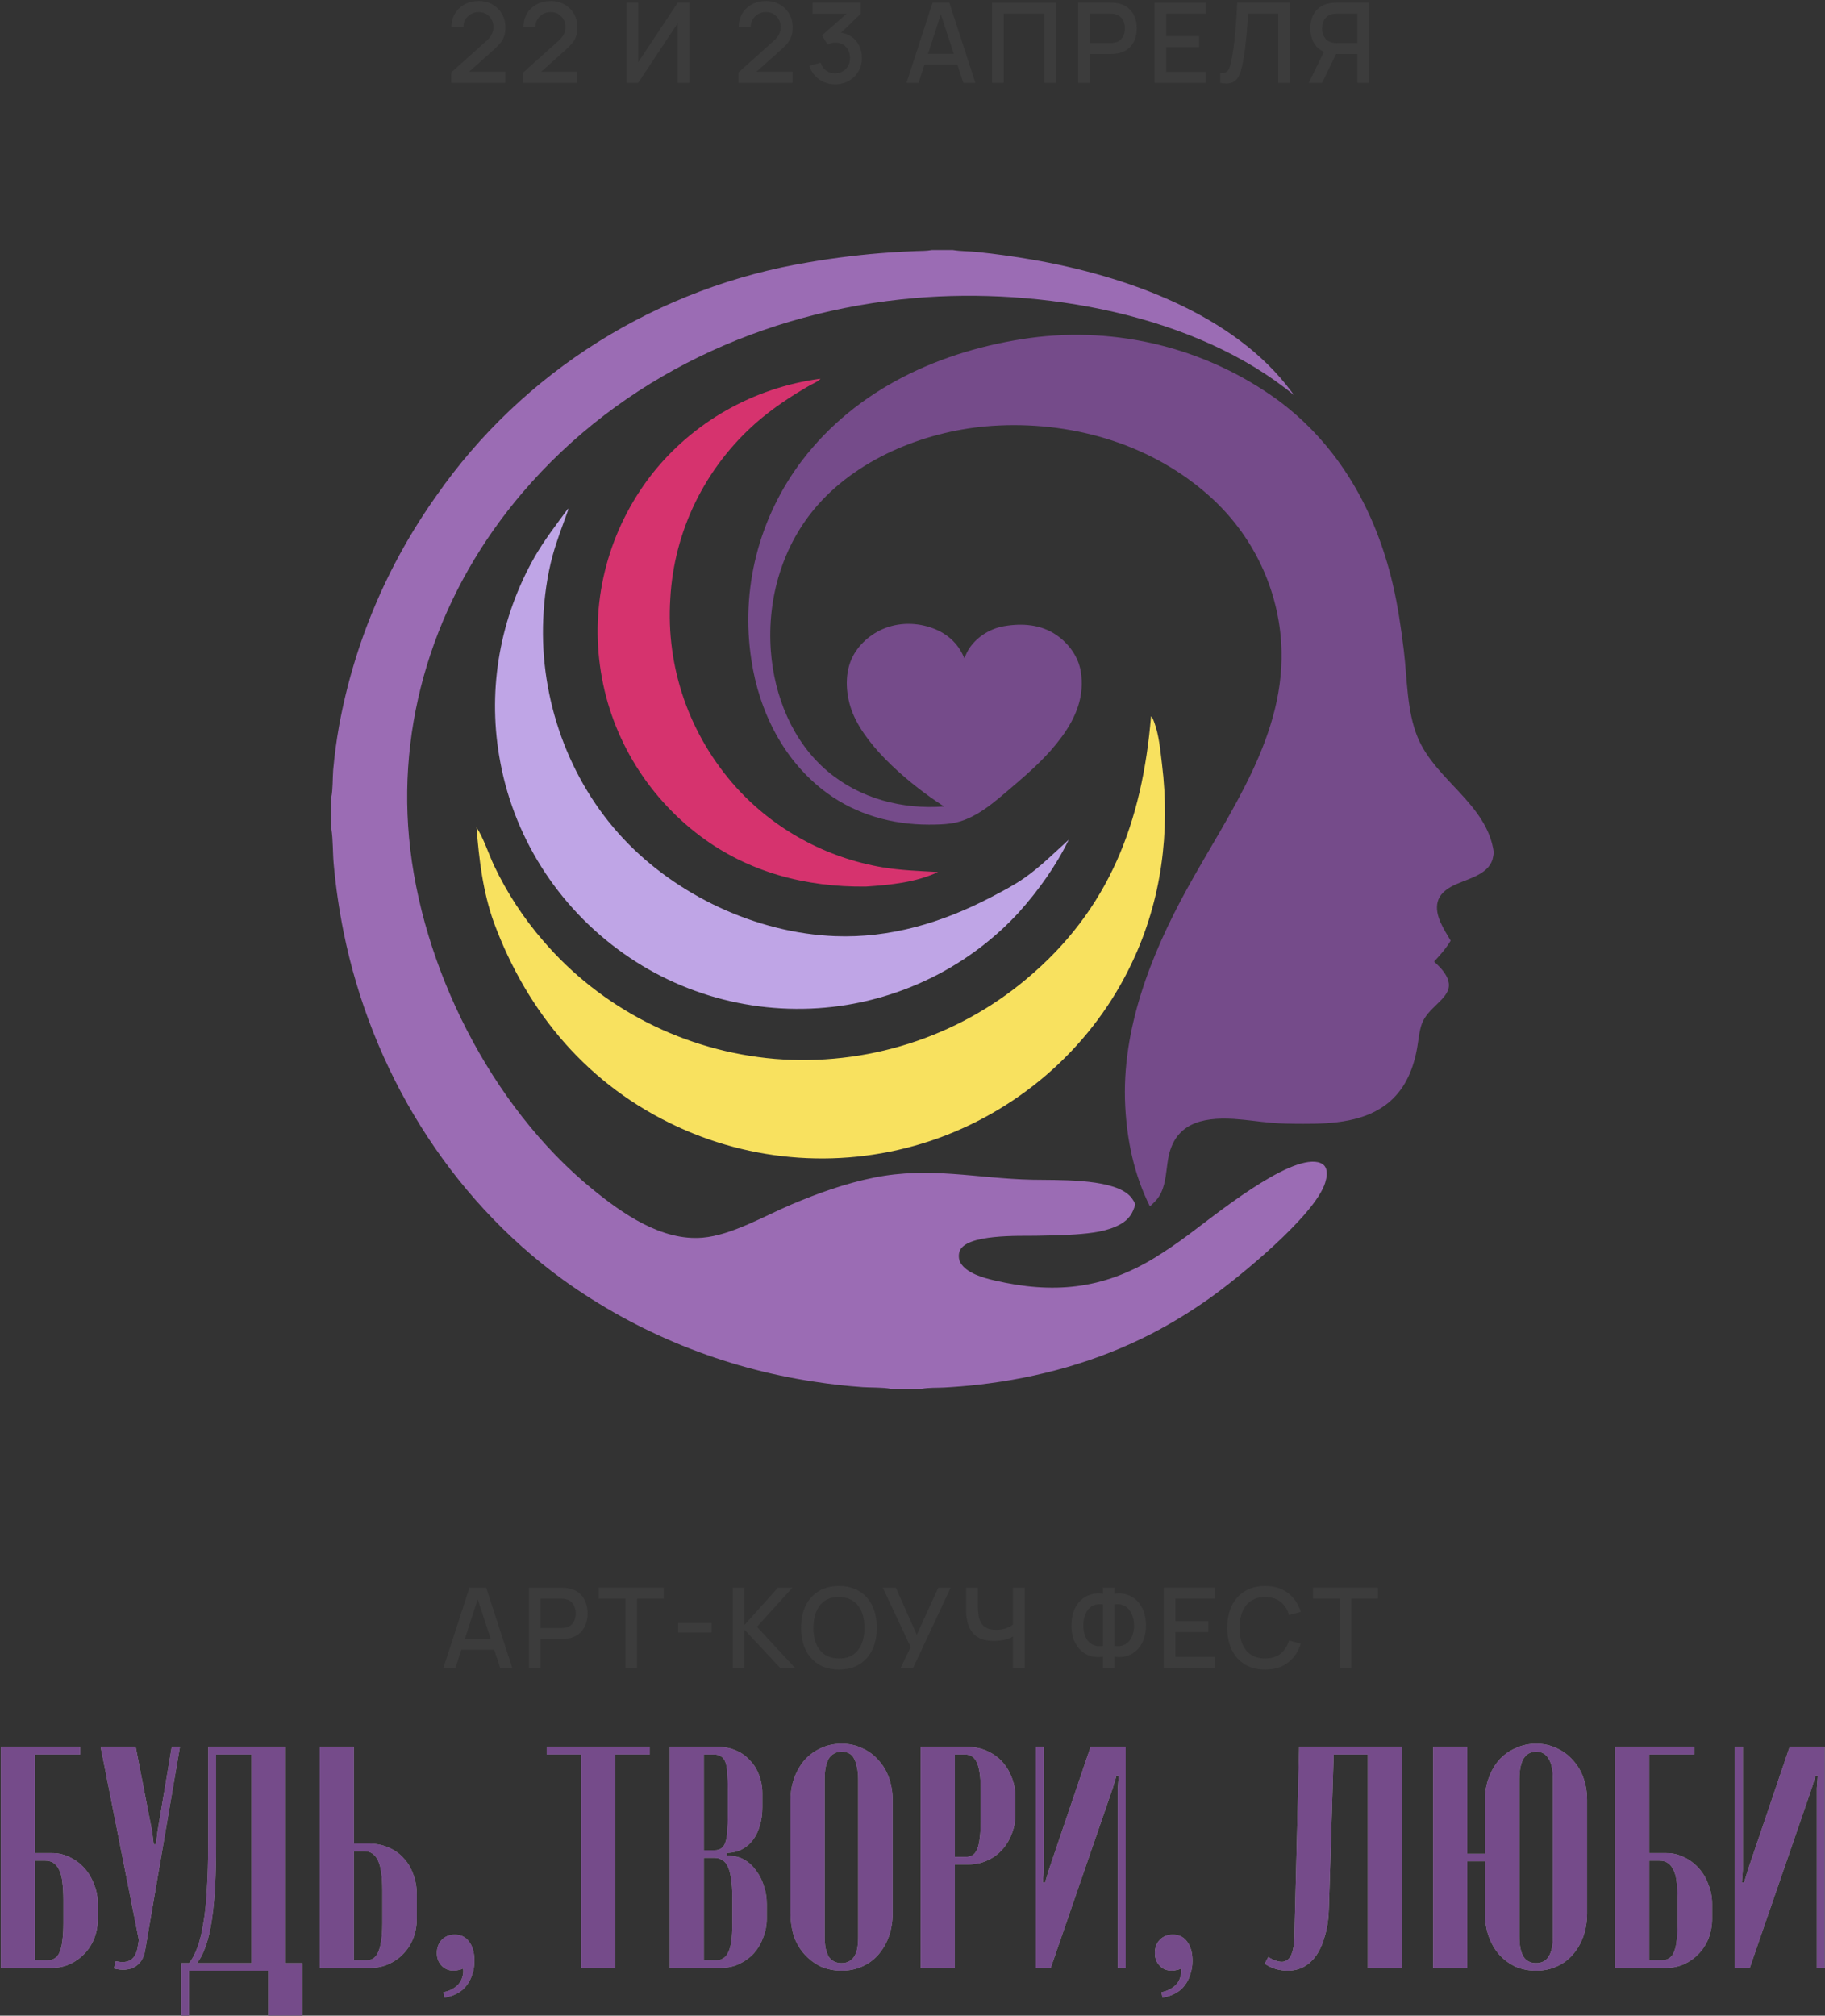 <?xml version="1.0" encoding="UTF-8"?> <svg xmlns="http://www.w3.org/2000/svg" width="1190" height="1314" viewBox="0 0 1190 1314" fill="none"><rect x="0" y="0" width="1190" height="1314" fill="#333333" stroke="none"/><path d="M534.827 246.909L534.86 247.08C533.598 248.653 529.767 250.241 527.866 251.331C515.735 258.286 503.904 266.146 493.377 275.301C492.339 276.209 491.313 277.129 490.298 278.062C489.284 278.994 488.282 279.939 487.291 280.896C486.301 281.853 485.322 282.822 484.355 283.802C483.389 284.783 482.435 285.775 481.493 286.778C480.552 287.782 479.624 288.797 478.708 289.823C477.792 290.849 476.89 291.886 476 292.933C475.109 293.981 474.232 295.039 473.369 296.108C472.506 297.177 471.656 298.256 470.821 299.346C469.986 300.435 469.163 301.534 468.354 302.644C467.547 303.753 466.752 304.872 465.971 306C465.191 307.129 464.425 308.266 463.673 309.413C462.923 310.56 462.186 311.716 461.463 312.88C460.741 314.045 460.033 315.218 459.339 316.4C458.646 317.582 457.967 318.772 457.305 319.97C456.642 321.168 455.995 322.374 455.363 323.587C454.729 324.801 454.112 326.022 453.51 327.251C452.908 328.48 452.321 329.715 451.75 330.958C451.18 332.201 450.624 333.45 450.085 334.707C449.545 335.963 449.021 337.225 448.513 338.494C448.006 339.763 447.514 341.038 447.039 342.319C446.563 343.599 446.104 344.885 445.66 346.177C445.217 347.469 444.79 348.766 444.379 350.068C443.968 351.37 443.573 352.677 443.196 353.988C442.818 355.3 442.457 356.616 442.112 357.936C441.768 359.257 441.44 360.581 441.129 361.909C440.817 363.237 440.522 364.569 440.244 365.904C439.966 367.24 439.705 368.578 439.461 369.92C439.216 371.261 438.989 372.606 438.778 373.953C438.569 375.3 438.376 376.649 438.199 378.001C438.022 379.353 437.862 380.707 437.72 382.062C437.579 383.418 437.453 384.775 437.345 386.133C437.237 387.492 437.146 388.852 437.071 390.213C436.98 391.601 436.907 392.99 436.851 394.381C436.796 395.771 436.757 397.162 436.735 398.553C436.715 399.944 436.712 401.335 436.726 402.727C436.74 404.118 436.771 405.508 436.821 406.899C436.869 408.29 436.935 409.679 437.018 411.067C437.103 412.456 437.205 413.844 437.323 415.23C437.442 416.616 437.578 418.001 437.731 419.385C437.885 420.768 438.056 422.149 438.243 423.528C438.432 424.907 438.637 426.283 438.859 427.657C439.082 429.031 439.322 430.403 439.579 431.772C439.837 433.139 440.111 434.503 440.402 435.865C440.693 437.226 441.001 438.584 441.326 439.938C441.652 441.294 441.995 442.644 442.353 443.99C442.713 445.335 443.09 446.677 443.483 448.015C443.875 449.352 444.285 450.683 444.712 452.01C445.138 453.337 445.581 454.66 446.042 455.976C446.502 457.292 446.977 458.602 447.469 459.907C447.962 461.211 448.471 462.51 448.996 463.803C449.521 465.096 450.063 466.382 450.62 467.661C451.178 468.941 451.751 470.214 452.341 471.481C452.93 472.746 453.536 474.004 454.158 475.256C454.778 476.507 455.414 477.75 456.067 478.986C456.72 480.221 457.387 481.449 458.071 482.669C458.754 483.889 459.452 485.101 460.164 486.304C460.878 487.506 461.607 488.701 462.35 489.887C463.093 491.072 463.852 492.248 464.626 493.415C465.398 494.582 466.185 495.74 466.987 496.888C467.79 498.036 468.607 499.175 469.438 500.304C470.268 501.432 471.112 502.55 471.971 503.659C472.83 504.767 473.702 505.865 474.589 506.952C475.476 508.039 476.375 509.115 477.288 510.18C478.203 511.246 479.13 512.301 480.069 513.344C480.838 514.194 481.617 515.036 482.406 515.87C483.195 516.704 483.992 517.53 484.798 518.348C485.604 519.167 486.419 519.977 487.243 520.779C488.067 521.579 488.898 522.372 489.738 523.156C490.579 523.939 491.429 524.714 492.286 525.481C493.143 526.248 494.009 527.005 494.882 527.753C495.756 528.501 496.637 529.24 497.527 529.971C498.416 530.701 499.313 531.423 500.217 532.136C501.123 532.847 502.036 533.549 502.956 534.241C503.876 534.935 504.804 535.619 505.739 536.292C506.673 536.966 507.615 537.63 508.563 538.284C509.512 538.939 510.469 539.583 511.431 540.219C512.394 540.853 513.364 541.477 514.341 542.092C515.317 542.707 516.3 543.312 517.289 543.907C518.278 544.501 519.273 545.086 520.275 545.66C521.278 546.232 522.286 546.795 523.299 547.349C524.313 547.903 525.333 548.445 526.359 548.977C527.384 549.509 528.416 550.03 529.453 550.542C530.49 551.052 531.533 551.551 532.58 552.04C533.628 552.53 534.68 553.008 535.738 553.476C536.796 553.943 537.859 554.4 538.927 554.847C539.995 555.293 541.067 555.727 542.144 556.149C543.222 556.573 544.304 556.985 545.39 557.387C546.475 557.789 547.565 558.179 548.66 558.557C549.754 558.936 550.853 559.303 551.956 559.659C553.058 560.016 554.163 560.361 555.272 560.694C556.382 561.027 557.496 561.348 558.612 561.658C559.728 561.967 560.848 562.266 561.972 562.554C563.096 562.842 564.221 563.117 565.349 563.38C566.479 563.644 567.61 563.897 568.744 564.138C569.88 564.378 571.017 564.606 572.157 564.824C573.295 565.042 574.436 565.247 575.58 565.44C587.481 567.41 599.602 567.826 611.633 568.492C597.14 575.307 580.503 576.876 564.678 577.965C525.417 578.445 488.129 568.656 456.649 545.097C455.538 544.261 454.438 543.412 453.348 542.55C452.258 541.689 451.18 540.814 450.113 539.928C449.045 539.039 447.989 538.139 446.944 537.226C445.898 536.313 444.864 535.387 443.843 534.449C442.822 533.51 441.813 532.56 440.815 531.599C439.816 530.636 438.829 529.662 437.857 528.676C436.884 527.69 435.923 526.692 434.974 525.682C434.025 524.673 433.089 523.653 432.167 522.621C431.244 521.59 430.334 520.548 429.437 519.494C428.54 518.44 427.657 517.376 426.787 516.302C425.916 515.227 425.06 514.141 424.217 513.046C423.374 511.95 422.545 510.845 421.73 509.73C420.915 508.614 420.114 507.49 419.327 506.356C418.54 505.221 417.767 504.076 417.009 502.922C416.251 501.77 415.507 500.608 414.778 499.436C414.049 498.266 413.335 497.086 412.635 495.897C411.936 494.71 411.251 493.513 410.582 492.308C409.912 491.104 409.258 489.892 408.619 488.671C407.98 487.451 407.356 486.223 406.748 484.987C406.139 483.751 405.547 482.509 404.969 481.26C404.392 480.01 403.831 478.753 403.285 477.489C402.739 476.227 402.21 474.957 401.696 473.681C401.182 472.405 400.684 471.124 400.203 469.835C399.721 468.547 399.256 467.253 398.806 465.954C398.357 464.656 397.924 463.351 397.508 462.041C397.091 460.732 396.691 459.418 396.308 458.099C395.924 456.78 395.557 455.456 395.207 454.128C394.856 452.801 394.523 451.468 394.206 450.132C393.889 448.795 393.589 447.456 393.305 446.113C393.022 444.769 392.755 443.422 392.506 442.072C392.256 440.723 392.024 439.371 391.808 438.017C391.592 436.661 391.394 435.303 391.212 433.943C391.025 432.58 390.856 431.215 390.703 429.848C390.55 428.48 390.415 427.112 390.296 425.741C390.178 424.371 390.077 423 389.992 421.628C389.908 420.255 389.841 418.881 389.791 417.507C389.741 416.132 389.709 414.758 389.693 413.383C389.678 412.008 389.679 410.633 389.698 409.257C389.717 407.882 389.753 406.508 389.806 405.133C389.859 403.758 389.93 402.385 390.017 401.014C390.105 399.64 390.209 398.269 390.331 396.898C390.453 395.53 390.591 394.162 390.747 392.794C390.903 391.427 391.076 390.063 391.266 388.701C391.456 387.338 391.663 385.978 391.887 384.621C392.111 383.263 392.352 381.908 392.61 380.556C392.868 379.204 393.142 377.856 393.434 376.511C393.725 375.165 394.034 373.824 394.358 372.486C394.683 371.148 395.025 369.814 395.383 368.485C395.742 367.155 396.117 365.83 396.508 364.509C396.899 363.188 397.307 361.873 397.731 360.562C398.156 359.251 398.596 357.945 399.053 356.645C399.51 355.344 399.983 354.05 400.472 352.761C400.962 351.472 401.467 350.189 401.988 348.912C402.51 347.635 403.047 346.364 403.6 345.1C404.153 343.836 404.721 342.579 405.306 341.329C405.89 340.078 406.49 338.835 407.106 337.599C407.721 336.363 408.352 335.134 408.998 333.913C409.644 332.692 410.306 331.479 410.982 330.274C411.659 329.069 412.35 327.873 413.056 326.684C413.763 325.495 414.484 324.315 415.22 323.144C415.955 321.973 416.706 320.811 417.471 319.657C418.236 318.504 419.015 317.36 419.808 316.226C420.601 315.091 421.409 313.966 422.231 312.851C423.052 311.736 423.887 310.63 424.737 309.535C425.565 308.478 426.406 307.431 427.26 306.394C428.114 305.356 428.981 304.33 429.861 303.313C430.74 302.297 431.633 301.291 432.537 300.296C433.442 299.301 434.359 298.316 435.288 297.343C436.218 296.37 437.159 295.408 438.113 294.457C439.066 293.506 440.031 292.567 441.008 291.64C441.984 290.712 442.971 289.796 443.971 288.892C444.97 287.988 445.981 287.096 447.003 286.216C448.025 285.336 449.057 284.468 450.1 283.613C451.143 282.758 452.197 281.915 453.262 281.085C454.326 280.255 455.4 279.437 456.484 278.633C457.57 277.829 458.665 277.037 459.769 276.259C460.872 275.48 461.986 274.715 463.109 273.964C464.233 273.212 465.365 272.474 466.506 271.749C467.649 271.025 468.8 270.314 469.959 269.617C471.119 268.919 472.287 268.236 473.463 267.567C474.64 266.898 475.824 266.243 477.016 265.602C478.21 264.961 479.411 264.334 480.62 263.722C481.828 263.11 483.044 262.512 484.267 261.929C485.49 261.346 486.721 260.777 487.958 260.223C489.195 259.669 490.438 259.13 491.689 258.606C492.94 258.082 494.197 257.573 495.461 257.079C496.726 256.585 497.995 256.106 499.269 255.642C500.545 255.179 501.826 254.73 503.114 254.297C504.4 253.864 505.692 253.446 506.989 253.044C508.286 252.642 509.587 252.255 510.894 251.884C512.2 251.513 513.512 251.157 514.828 250.817C516.144 250.477 517.463 250.153 518.785 249.845C520.109 249.537 521.437 249.244 522.768 248.968C524.098 248.691 525.433 248.43 526.771 248.185C528.108 247.941 529.449 247.712 530.792 247.499C532.135 247.286 533.48 247.09 534.827 246.909Z" fill="#D6336E"></path><path d="M370.461 331.482C370.585 332.039 370.539 332.276 370.343 332.822C366.878 342.505 363.156 351.943 360.429 361.875C356.72 375.377 354.831 389.696 354.219 403.65C351.943 455.494 370.568 508.51 406.547 546.83C441.148 583.682 493.116 608.254 544.372 610.274C580.465 611.696 614.371 601.479 646.008 584.99C653.428 581.124 661.168 577.099 668.019 572.314C678.34 565.107 687.573 555.853 696.863 547.448C688.659 564.392 677.068 580.568 664.469 594.638C663.56 595.627 662.641 596.607 661.71 597.578C660.781 598.55 659.842 599.511 658.892 600.462C657.941 601.413 656.981 602.354 656.011 603.286C655.039 604.218 654.059 605.14 653.07 606.052C652.08 606.963 651.08 607.865 650.07 608.756C649.061 609.647 648.042 610.528 647.013 611.398C645.985 612.269 644.947 613.129 643.901 613.977C642.855 614.826 641.8 615.664 640.735 616.491C639.669 617.317 638.596 618.134 637.515 618.94C636.433 619.745 635.342 620.539 634.243 621.322C633.144 622.105 632.037 622.876 630.921 623.636C629.806 624.396 628.682 625.144 627.55 625.882C626.419 626.618 625.28 627.344 624.133 628.058C622.986 628.771 621.831 629.473 620.668 630.164C619.506 630.853 618.337 631.531 617.161 632.197C615.984 632.863 614.801 633.517 613.61 634.158C612.419 634.8 611.221 635.429 610.017 636.047C608.813 636.664 607.603 637.268 606.385 637.861C605.168 638.453 603.945 639.032 602.716 639.599C601.486 640.166 600.25 640.72 599.009 641.262C597.769 641.804 596.522 642.333 595.268 642.849C594.015 643.366 592.758 643.869 591.495 644.358C590.231 644.849 588.963 645.327 587.69 645.791C586.416 646.256 585.137 646.707 583.854 647.143C582.571 647.582 581.283 648.007 579.989 648.419C578.697 648.831 577.401 649.229 576.1 649.613C574.8 649.999 573.495 650.37 572.185 650.728C570.877 651.086 569.565 651.431 568.248 651.762C566.932 652.094 565.612 652.412 564.289 652.716C562.967 653.019 561.641 653.31 560.311 653.588C558.982 653.864 557.65 654.127 556.314 654.377C554.98 654.626 553.643 654.862 552.303 655.084C550.727 655.341 549.148 655.58 547.567 655.799C545.985 656.018 544.401 656.217 542.813 656.397C541.227 656.578 539.639 656.74 538.047 656.883C536.457 657.025 534.864 657.148 533.269 657.251C531.676 657.355 530.081 657.44 528.485 657.506C526.889 657.57 525.292 657.615 523.694 657.641C522.098 657.669 520.501 657.677 518.904 657.663C517.306 657.652 515.709 657.62 514.113 657.569C512.515 657.52 510.919 657.45 509.324 657.361C507.73 657.272 506.137 657.163 504.545 657.035C502.953 656.907 501.363 656.761 499.774 656.594C498.185 656.428 496.599 656.242 495.016 656.038C493.432 655.833 491.851 655.609 490.274 655.367C488.695 655.125 487.12 654.862 485.549 654.58C483.977 654.3 482.41 654 480.846 653.682C479.282 653.364 477.722 653.025 476.167 652.667C474.612 652.311 473.061 651.936 471.514 651.543C469.968 651.149 468.427 650.736 466.893 650.305C465.357 649.874 463.826 649.424 462.302 648.956C460.777 648.488 459.259 648.002 457.748 647.496C456.237 646.991 454.731 646.468 453.232 645.927C451.733 645.385 450.242 644.826 448.757 644.249C447.272 643.67 445.795 643.075 444.326 642.463C442.856 641.849 441.393 641.218 439.939 640.57C438.486 639.921 437.042 639.255 435.605 638.571C434.167 637.889 432.739 637.189 431.32 636.47C429.9 635.753 428.49 635.018 427.089 634.266C425.689 633.513 424.298 632.744 422.916 631.958C421.535 631.172 420.164 630.37 418.802 629.552C417.441 628.733 416.09 627.897 414.75 627.046C413.41 626.194 412.081 625.326 410.763 624.442C409.444 623.56 408.137 622.661 406.842 621.745C405.498 620.798 404.167 619.835 402.848 618.855C401.528 617.876 400.221 616.881 398.927 615.87C397.633 614.86 396.351 613.833 395.082 612.792C393.814 611.75 392.559 610.693 391.317 609.621C390.075 608.549 388.846 607.462 387.631 606.361C386.417 605.259 385.216 604.143 384.029 603.012C382.843 601.882 381.67 600.737 380.512 599.579C379.354 598.42 378.211 597.248 377.082 596.062C375.954 594.876 374.841 593.676 373.742 592.464C372.644 591.25 371.561 590.024 370.493 588.785C369.426 587.546 368.374 586.294 367.338 585.029C366.302 583.764 365.282 582.487 364.278 581.199C363.274 579.909 362.286 578.608 361.314 577.296C360.343 575.983 359.388 574.658 358.45 573.321C357.512 571.986 356.591 570.639 355.687 569.281C354.782 567.924 353.895 566.555 353.026 565.175C352.156 563.796 351.303 562.406 350.468 561.005C349.633 559.605 348.816 558.196 348.016 556.776C347.217 555.356 346.435 553.927 345.672 552.49C344.908 551.051 344.163 549.603 343.435 548.147C342.708 546.69 341.999 545.225 341.309 543.751C340.618 542.277 339.946 540.795 339.293 539.305C338.64 537.817 338.005 536.319 337.39 534.813C336.774 533.309 336.177 531.797 335.6 530.277C335.022 528.758 334.464 527.232 333.924 525.698C333.385 524.165 332.865 522.626 332.364 521.081C331.864 519.535 331.382 517.984 330.921 516.427C330.459 514.87 330.017 513.307 329.594 511.74C329.172 510.172 328.769 508.6 328.386 507.022C328.003 505.446 327.64 503.865 327.297 502.278C326.954 500.692 326.631 499.102 326.327 497.508C326.024 495.914 325.741 494.317 325.478 492.716C325.247 491.338 325.03 489.959 324.829 488.579C324.627 487.197 324.44 485.813 324.268 484.429C324.096 483.042 323.938 481.655 323.796 480.267C323.654 478.878 323.526 477.488 323.413 476.098C323.301 474.707 323.203 473.315 323.12 471.921C323.037 470.527 322.97 469.134 322.917 467.74C322.864 466.345 322.826 464.95 322.803 463.555C322.779 462.16 322.771 460.764 322.778 459.368C322.785 457.973 322.807 456.578 322.843 455.182C322.88 453.787 322.931 452.393 322.998 450.999C323.064 449.606 323.146 448.212 323.242 446.819C323.339 445.426 323.45 444.036 323.576 442.647C323.702 441.256 323.843 439.867 323.999 438.481C324.155 437.093 324.326 435.708 324.511 434.324C324.697 432.941 324.897 431.559 325.112 430.179C325.327 428.8 325.557 427.423 325.802 426.048C326.046 424.674 326.306 423.301 326.58 421.931C326.854 420.562 327.142 419.195 327.446 417.831C327.749 416.468 328.067 415.108 328.399 413.751C328.731 412.394 329.078 411.041 329.44 409.691C329.801 408.341 330.177 406.995 330.567 405.652C330.957 404.31 331.362 402.972 331.78 401.638C332.199 400.304 332.632 398.975 333.08 397.65C333.527 396.325 333.989 395.005 334.464 393.691C334.94 392.374 335.429 391.064 335.933 389.76C336.437 388.454 336.954 387.153 337.486 385.859C338.017 384.563 338.562 383.274 339.121 381.991C339.681 380.707 340.253 379.429 340.84 378.157C341.426 376.886 342.026 375.62 342.64 374.36C343.253 373.101 343.88 371.848 344.521 370.601C345.161 369.354 345.815 368.115 346.482 366.881C347.149 365.648 347.829 364.422 348.522 363.203C354.919 352.073 362.86 341.833 370.461 331.482Z" fill="#BFA5E6"></path><path d="M750.526 466.978C751.601 467.856 752.075 469.379 752.545 470.635C755.767 479.24 756.568 489.019 757.678 498.093C763.079 542.266 757.465 586.78 738.226 627.313C737.453 628.953 736.661 630.584 735.849 632.204C735.035 633.825 734.202 635.437 733.349 637.038C732.495 638.639 731.621 640.229 730.729 641.81C729.837 643.389 728.924 644.958 727.99 646.517C727.058 648.075 726.106 649.622 725.135 651.158C724.165 652.693 723.175 654.216 722.166 655.726C721.156 657.238 720.129 658.738 719.082 660.225C718.035 661.712 716.97 663.186 715.887 664.647C714.803 666.109 713.701 667.557 712.582 668.992C711.461 670.426 710.323 671.848 709.167 673.256C708.013 674.663 706.84 676.056 705.65 677.435C704.459 678.815 703.252 680.18 702.029 681.53C700.804 682.88 699.563 684.215 698.304 685.536C697.046 686.856 695.772 688.162 694.481 689.453C693.191 690.743 691.885 692.017 690.562 693.275C689.239 694.534 687.901 695.777 686.548 697.002C685.195 698.229 683.826 699.44 682.442 700.633C681.058 701.827 679.659 703.004 678.246 704.165C676.833 705.325 675.405 706.467 673.962 707.592C672.521 708.719 671.066 709.827 669.595 710.919C668.126 712.008 666.644 713.081 665.147 714.137C663.65 715.192 662.141 716.229 660.619 717.249C659.096 718.267 657.561 719.268 656.013 720.251C654.467 721.233 652.907 722.196 651.334 723.141C649.763 724.086 648.18 725.012 646.585 725.917C644.991 726.825 643.385 727.712 641.768 728.58C640.152 729.447 638.524 730.296 636.885 731.126C635.247 731.956 633.599 732.765 631.941 733.554C630.282 734.344 628.613 735.114 626.935 735.863C625.259 736.613 623.572 737.342 621.875 738.05C620.179 738.759 618.474 739.447 616.761 740.116C615.048 740.784 613.327 741.431 611.597 742.058C609.897 742.667 608.191 743.256 606.478 743.824C604.763 744.392 603.042 744.939 601.314 745.465C599.584 745.992 597.85 746.498 596.11 746.981C594.369 747.466 592.623 747.93 590.87 748.373C589.117 748.816 587.359 749.237 585.596 749.637C583.833 750.037 582.065 750.416 580.292 750.772C578.519 751.13 576.742 751.466 574.961 751.78C573.181 752.094 571.396 752.387 569.607 752.659C567.819 752.931 566.027 753.18 564.232 753.408C562.437 753.636 560.64 753.842 558.84 754.026C557.041 754.212 555.239 754.375 553.435 754.515C551.631 754.657 549.825 754.776 548.017 754.872C546.21 754.97 544.402 755.046 542.594 755.1C540.784 755.154 538.974 755.186 537.165 755.196C535.355 755.207 533.546 755.195 531.738 755.161C529.928 755.128 528.119 755.072 526.31 754.995C524.502 754.917 522.695 754.819 520.89 754.699C519.084 754.578 517.28 754.435 515.478 754.269C513.676 754.106 511.876 753.92 510.079 753.713C508.281 753.504 506.487 753.274 504.696 753.023C502.904 752.771 501.115 752.499 499.33 752.205C497.547 751.91 495.767 751.595 493.989 751.259C492.213 750.921 490.441 750.562 488.674 750.181C486.905 749.801 485.142 749.4 483.385 748.978C481.628 748.554 479.876 748.11 478.129 747.645C476.382 747.181 474.642 746.695 472.908 746.188C471.174 745.681 469.446 745.153 467.724 744.604C466.004 744.055 464.291 743.485 462.585 742.895C460.877 742.305 459.178 741.694 457.487 741.063C455.796 740.432 454.113 739.78 452.439 739.108C450.764 738.436 449.098 737.745 447.44 737.033C445.783 736.322 444.134 735.59 442.496 734.838C383.842 708.022 343.892 660.446 322.019 601.343C314.84 581.247 312.382 560.439 310.702 539.338C315.554 546.885 318.422 556.309 322.231 564.445C323.273 566.642 324.353 568.821 325.47 570.981C326.588 573.142 327.742 575.283 328.932 577.406C330.123 579.53 331.349 581.634 332.612 583.717C333.875 585.798 335.172 587.859 336.506 589.9C337.839 591.94 339.207 593.957 340.609 595.952C342.011 597.948 343.447 599.92 344.917 601.869C346.387 603.816 347.89 605.739 349.425 607.638C350.961 609.537 352.529 611.41 354.129 613.256C355.299 614.622 356.486 615.974 357.691 617.312C358.895 618.65 360.116 619.974 361.353 621.283C362.591 622.592 363.844 623.885 365.114 625.163C366.384 626.442 367.67 627.704 368.971 628.952C370.273 630.199 371.59 631.431 372.922 632.646C374.254 633.862 375.602 635.061 376.964 636.244C378.327 637.428 379.704 638.595 381.096 639.746C382.487 640.896 383.893 642.029 385.313 643.147C386.734 644.263 388.167 645.361 389.615 646.442C391.063 647.525 392.524 648.59 393.998 649.637C395.473 650.683 396.96 651.711 398.46 652.722C399.96 653.735 401.473 654.728 402.998 655.702C404.523 656.677 406.06 657.633 407.609 658.571C409.158 659.508 410.719 660.427 412.291 661.327C413.863 662.227 415.446 663.109 417.04 663.972C418.634 664.834 420.239 665.676 421.854 666.498C423.469 667.322 425.095 668.126 426.73 668.911C428.366 669.695 430.011 670.46 431.665 671.205C433.32 671.95 434.984 672.675 436.656 673.381C438.33 674.085 440.012 674.769 441.701 675.434C443.391 676.099 445.089 676.743 446.795 677.367C448.501 677.99 450.215 678.593 451.937 679.174C453.657 679.757 455.385 680.319 457.12 680.86C458.856 681.402 460.597 681.922 462.346 682.42C464.094 682.919 465.848 683.397 467.608 683.853C469.37 684.31 471.136 684.746 472.906 685.161C474.678 685.574 476.454 685.967 478.234 686.34C480.016 686.711 481.802 687.061 483.591 687.389C485.38 687.718 487.174 688.026 488.972 688.312C490.77 688.597 492.571 688.86 494.375 689.103C496.179 689.345 497.986 689.566 499.796 689.765C501.606 689.963 503.417 690.14 505.232 690.295C507.065 690.442 508.9 690.569 510.738 690.674C512.574 690.778 514.411 690.859 516.251 690.917C518.09 690.977 519.929 691.014 521.77 691.029C523.609 691.044 525.449 691.036 527.289 691.007C529.128 690.978 530.967 690.926 532.806 690.851C534.644 690.778 536.481 690.683 538.317 690.564C540.153 690.446 541.987 690.305 543.819 690.141C545.652 689.979 547.482 689.795 549.309 689.587C551.137 689.38 552.962 689.151 554.785 688.901C556.606 688.65 558.425 688.377 560.24 688.082C562.055 687.787 563.865 687.47 565.672 687.131C567.48 686.792 569.283 686.431 571.082 686.048C572.88 685.667 574.673 685.263 576.46 684.837C578.248 684.411 580.03 683.964 581.806 683.496C583.582 683.027 585.353 682.537 587.117 682.025C588.882 681.514 590.639 680.981 592.391 680.428C594.14 679.873 595.884 679.297 597.62 678.701C599.357 678.105 601.085 677.489 602.806 676.852C604.527 676.213 606.239 675.555 607.943 674.875C609.648 674.196 611.344 673.496 613.03 672.776C614.716 672.056 616.393 671.315 618.06 670.554C619.728 669.793 621.387 669.012 623.035 668.212C624.683 667.411 626.321 666.59 627.949 665.749C629.576 664.909 631.193 664.049 632.799 663.17C634.405 662.291 636 661.392 637.583 660.475C639.166 659.556 640.738 658.619 642.297 657.663C643.857 656.707 645.404 655.731 646.939 654.738C648.473 653.745 649.996 652.733 651.505 651.703C653.015 650.673 654.512 649.625 655.996 648.559C657.478 647.493 658.946 646.408 660.402 645.305C661.859 644.204 663.301 643.085 664.728 641.948C666.156 640.812 667.569 639.657 668.968 638.486C723.535 593.108 744.851 535.49 750.526 466.978Z" fill="#F8E15F"></path><path d="M628.765 429.107C629.871 426.574 630.894 424.236 632.507 421.959C637.574 414.803 645.909 409.719 654.637 408.218C666.565 406.167 678.839 407.046 688.947 414.058C697.005 419.645 703.11 428.082 704.717 437.714C707.366 453.585 701.677 467.587 692.381 480.274C683.065 492.99 671.943 502.833 659.957 513.03C648.664 522.639 635.913 534.41 620.553 536.75C615.633 537.502 610.472 537.592 605.49 537.585C581.714 537.55 558.494 531.057 539.298 517.029C511.08 496.408 494.97 463.847 489.947 430.268C489.726 428.851 489.523 427.432 489.339 426.009C489.153 424.587 488.985 423.164 488.836 421.738C488.688 420.312 488.557 418.884 488.443 417.454C488.331 416.026 488.236 414.595 488.16 413.164C488.083 411.732 488.023 410.3 487.982 408.867C487.941 407.434 487.919 406.001 487.914 404.568C487.91 403.133 487.924 401.699 487.956 400.266C487.987 398.833 488.036 397.401 488.103 395.969C488.172 394.536 488.258 393.105 488.362 391.677C488.466 390.247 488.587 388.818 488.726 387.391C488.867 385.964 489.025 384.539 489.2 383.116C489.376 381.692 489.57 380.271 489.782 378.853C489.993 377.434 490.222 376.019 490.469 374.606C490.716 373.193 490.982 371.783 491.265 370.377C491.548 368.97 491.849 367.567 492.167 366.168C492.485 364.769 492.821 363.374 493.175 361.982C493.529 360.591 493.9 359.205 494.287 357.823C494.677 356.441 495.083 355.063 495.505 353.691C495.928 352.319 496.369 350.952 496.826 349.59C497.284 348.228 497.759 346.873 498.251 345.523C498.742 344.172 499.251 342.828 499.778 341.49C500.303 340.153 500.845 338.821 501.404 337.497C501.965 336.172 502.541 334.854 503.134 333.543C503.726 332.233 504.335 330.929 504.96 329.633C505.586 328.337 506.228 327.049 506.886 325.769C507.545 324.488 508.218 323.216 508.908 321.951C509.598 320.687 510.304 319.432 511.025 318.185C511.748 316.937 512.485 315.699 513.237 314.47C513.991 313.241 514.76 312.021 515.544 310.81C516.328 309.599 517.127 308.398 517.94 307.207C518.755 306.016 519.584 304.834 520.427 303.663C521.271 302.492 522.13 301.331 523.003 300.18C558.735 253.367 613.546 228.43 671.605 220.317C673.368 220.078 675.134 219.86 676.901 219.663C678.67 219.466 680.44 219.289 682.212 219.134C683.985 218.979 685.76 218.845 687.536 218.731C689.31 218.618 691.087 218.526 692.866 218.455C694.644 218.384 696.422 218.334 698.201 218.305C699.98 218.277 701.76 218.269 703.541 218.282C705.32 218.296 707.099 218.33 708.878 218.386C710.655 218.442 712.433 218.518 714.211 218.616C715.987 218.714 717.761 218.833 719.535 218.973C721.309 219.113 723.082 219.274 724.852 219.456C726.621 219.638 728.387 219.841 730.152 220.065C731.918 220.289 733.68 220.533 735.438 220.799C737.197 221.065 738.952 221.351 740.703 221.659C742.454 221.966 744.202 222.294 745.946 222.643C747.69 222.992 749.429 223.361 751.163 223.752C752.898 224.142 754.627 224.552 756.35 224.983C758.075 225.415 759.794 225.866 761.508 226.338C763.221 226.81 764.927 227.302 766.628 227.815C768.329 228.327 770.023 228.859 771.71 229.412C773.398 229.965 775.079 230.537 776.753 231.13C778.427 231.722 780.093 232.335 781.75 232.967C783.409 233.599 785.06 234.25 786.701 234.921C788.344 235.593 789.978 236.283 791.602 236.993C793.227 237.703 794.844 238.432 796.452 239.181C798.058 239.929 799.656 240.696 801.244 241.483C802.832 242.269 804.41 243.074 805.978 243.897C807.547 244.721 809.105 245.563 810.653 246.424C812.2 247.284 813.737 248.163 815.261 249.06C816.787 249.957 818.302 250.873 819.806 251.806C821.309 252.739 822.799 253.689 824.279 254.658C825.758 255.626 827.225 256.612 828.681 257.615C830.137 258.618 831.579 259.639 833.008 260.676C873.075 290.227 896.936 333.123 908.08 380.439C911.462 394.788 913.573 409.373 915.361 423.986C917.611 442.373 917.249 463.529 924.412 480.739C936.093 508.806 969.457 523.875 974 555.408V556.186C973.759 557.429 973.612 558.724 973.28 559.944C970.265 570.988 955.142 573.113 946.392 577.954C942.337 580.198 938.619 583.296 937.434 587.904C935.178 596.678 941.707 606.019 945.905 613.232C942.89 618.29 939.113 622.578 935.086 626.862C936.265 627.944 937.439 629.042 938.543 630.197C941.711 633.512 944.99 637.986 944.744 642.73C944.288 651.557 930.901 656.951 927.122 667.427C925.362 672.307 924.996 677.647 924.126 682.731C921.853 696.029 916.757 708.986 906.228 718.104C890.89 731.384 869.105 732.675 849.61 732.618C842.737 732.598 835.85 732.535 828.999 731.956C820.802 731.262 812.656 729.925 804.444 729.425C783.161 728.135 765.609 732.695 761.668 755.56C760.424 762.784 760.301 770.725 757.136 777.45C755.396 781.149 752.881 783.748 749.791 786.412C739.494 765.852 734.839 743.559 733.692 720.788C731.199 671.293 750.372 622.422 773.962 579.54C801.771 528.982 839.342 478.867 835.359 418.491C835.28 417.329 835.187 416.169 835.08 415.009C834.972 413.849 834.85 412.691 834.714 411.536C834.576 410.379 834.425 409.224 834.259 408.071C834.094 406.919 833.913 405.769 833.717 404.62C833.523 403.471 833.314 402.325 833.09 401.182C832.866 400.038 832.627 398.898 832.374 397.76C832.123 396.623 831.856 395.489 831.573 394.357C831.292 393.226 830.998 392.098 830.689 390.973C830.379 389.85 830.055 388.73 829.717 387.614C829.379 386.498 829.027 385.387 828.661 384.279C828.294 383.171 827.913 382.067 827.52 380.969C827.126 379.871 826.719 378.777 826.298 377.689C825.876 376.6 825.441 375.517 824.992 374.439C824.543 373.361 824.08 372.289 823.605 371.222C823.129 370.155 822.64 369.094 822.137 368.039C821.635 366.984 821.119 365.935 820.589 364.893C820.06 363.85 819.518 362.814 818.963 361.785C818.407 360.755 817.839 359.733 817.258 358.717C816.677 357.702 816.083 356.693 815.476 355.692C814.87 354.691 814.252 353.697 813.62 352.711C812.989 351.724 812.345 350.746 811.688 349.775C811.031 348.805 810.363 347.842 809.683 346.887C809.002 345.933 808.31 344.987 807.607 344.049C806.901 343.111 806.185 342.182 805.458 341.262C804.729 340.341 803.99 339.43 803.239 338.527C802.489 337.625 801.727 336.731 800.953 335.847C800.179 334.963 799.394 334.089 798.6 333.223C797.804 332.358 796.997 331.503 796.179 330.658C795.363 329.812 794.536 328.976 793.697 328.151C792.859 327.325 792.011 326.51 791.152 325.705C790.293 324.9 789.425 324.105 788.547 323.321C787.667 322.538 786.779 321.764 785.88 321.002C747.928 288.445 696.968 274.306 647.033 277.627C605.494 280.388 561.12 297.733 533.41 328.989C510.224 355.141 500.12 390.003 502.629 424.28C504.771 453.537 516.635 483.447 539.721 502.892C560.78 520.627 588.166 527.777 615.541 525.753C594.572 512.204 565.571 488.303 556.047 464.977C551.653 454.218 550.42 440.315 555.298 429.51C559.428 420.362 567.904 412.962 577.371 409.382C588.041 405.346 600.122 405.953 610.526 410.473C618.982 414.148 625.482 420.645 628.765 429.107Z" fill="#754B8A"></path><path d="M216 163H607.654H621.245C621.357 163.019 621.466 163.039 621.578 163.057C626.716 163.888 632.132 163.767 637.342 164.306C649.242 165.56 661.085 167.205 672.872 169.238C733.503 179.702 804.453 204.514 842.05 255.269L843.738 257.572C779.352 204.606 678.336 187.3 596.604 194.308C497.645 202.793 404.94 245.988 340.738 321.1C286.884 384.106 259.168 463.998 266.729 546.153C274.425 629.776 319.96 721.068 386.179 775.103C405.791 791.108 431.445 809.159 458.235 806.823C477.185 805.171 498.444 792.673 515.972 785.236C533.361 777.858 551.256 771.453 569.855 767.699C606.462 760.311 636.868 768.291 672.988 769.069C689.081 769.415 722.673 768.153 735.261 778.3C737.602 780.187 739.057 782.328 740.297 785.008C738.726 790.885 736.143 794.91 730.685 798.013C722.192 802.844 711.178 803.975 701.528 804.683C692.862 805.32 684.167 805.425 675.481 805.585C665.224 805.774 629.229 804.301 625.618 815.965C624.962 818.091 625.087 821.11 626.211 823.076C630.201 830.055 641.077 833.006 648.35 834.698C686.493 843.572 718.769 840.693 752.576 820.159C760.245 815.425 767.683 810.363 774.89 804.974C791.136 792.992 839.599 753.314 859.319 757.626C861.248 758.047 863.059 758.954 864.092 760.668C865.876 763.626 865.06 767.883 864.088 771.015C857.451 792.386 807.481 833.087 788.312 846.627C785.319 848.746 782.288 850.814 779.22 852.83C776.153 854.847 773.052 856.811 769.915 858.722C766.778 860.633 763.609 862.49 760.406 864.292C757.202 866.095 753.968 867.843 750.704 869.536C715.56 887.596 677.397 898.188 638.046 902.673C630.558 903.509 623.052 904.133 615.526 904.545C610.884 904.788 605.639 904.508 601.132 905.382H580.746H216V539.921V519.768V163ZM216 163V519.768C217.058 515.559 216.86 506.884 217.245 502.077C218.105 492.422 219.385 482.822 221.085 473.275C221.391 471.597 221.708 469.921 222.037 468.246C222.366 466.572 222.706 464.9 223.058 463.231C223.41 461.561 223.774 459.894 224.149 458.228C224.524 456.563 224.91 454.901 225.308 453.241C225.706 451.582 226.115 449.924 226.536 448.269C226.956 446.616 227.389 444.964 227.832 443.315C228.275 441.666 228.73 440.02 229.196 438.378C229.663 436.735 230.14 435.095 230.629 433.459C231.117 431.823 231.617 430.19 232.129 428.559C232.64 426.93 233.162 425.305 233.696 423.682C234.23 422.059 234.775 420.439 235.33 418.824C235.886 417.208 236.454 415.596 237.032 413.988C237.61 412.379 238.199 410.775 238.799 409.174C239.4 407.574 240.011 405.978 240.633 404.386C241.256 402.794 241.889 401.205 242.533 399.62C243.177 398.036 243.832 396.457 244.498 394.883C245.164 393.306 245.841 391.735 246.529 390.169C247.216 388.603 247.915 387.042 248.624 385.484C249.333 383.927 250.053 382.375 250.783 380.827C251.514 379.28 252.255 377.737 253.007 376.199C253.758 374.661 254.521 373.129 255.294 371.601C256.066 370.073 256.85 368.551 257.644 367.033C258.438 365.516 259.242 364.004 260.057 362.497C260.871 360.991 261.696 359.489 262.532 357.994C263.367 356.498 264.213 355.007 265.069 353.523C265.925 352.038 266.791 350.559 267.667 349.086C268.544 347.613 269.43 346.146 270.327 344.684C271.223 343.223 272.13 341.767 273.046 340.318C273.963 338.868 274.89 337.425 275.826 335.987C276.763 334.55 277.709 333.119 278.665 331.695C279.621 330.27 280.587 328.852 281.563 327.44C282.539 326.028 283.524 324.622 284.52 323.223C286.261 320.724 288.035 318.247 289.84 315.791C291.646 313.336 293.482 310.903 295.35 308.493C297.218 306.083 299.117 303.696 301.046 301.333C302.975 298.97 304.935 296.63 306.924 294.315C308.914 292.001 310.933 289.71 312.981 287.445C315.029 285.18 317.106 282.94 319.212 280.726C321.318 278.513 323.452 276.325 325.614 274.164C327.777 272.002 329.966 269.868 332.183 267.761C334.4 265.653 336.644 263.574 338.915 261.522C341.185 259.47 343.482 257.446 345.804 255.451C348.127 253.455 350.474 251.489 352.848 249.551C355.221 247.614 357.618 245.706 360.04 243.828C362.463 241.949 364.909 240.101 367.378 238.283C369.848 236.465 372.34 234.678 374.856 232.922C377.372 231.165 379.909 229.44 382.469 227.746C385.029 226.052 387.611 224.39 390.213 222.76C392.816 221.129 395.439 219.531 398.083 217.966C400.727 216.4 403.39 214.868 406.074 213.368C408.757 211.868 411.459 210.401 414.18 208.968C416.901 207.535 419.64 206.135 422.397 204.769C425.153 203.404 427.927 202.072 430.719 200.775C433.51 199.478 436.317 198.215 439.14 196.987C441.964 195.759 444.803 194.566 447.657 193.408C450.512 192.25 453.381 191.127 456.264 190.04C459.147 188.952 462.043 187.901 464.953 186.885C467.863 185.869 470.786 184.889 473.722 183.946C476.657 183.002 479.604 182.094 482.562 181.223C485.522 180.352 488.492 179.518 491.472 178.72C494.452 177.922 497.442 177.161 500.441 176.437C503.44 175.713 506.449 175.026 509.467 174.376C512.484 173.726 515.509 173.113 518.542 172.538C521.575 171.963 524.615 171.425 527.662 170.924C536.402 169.429 545.176 168.154 553.984 167.098C562.791 166.042 571.62 165.207 580.47 164.593C586.113 164.231 591.759 163.933 597.407 163.699C600.66 163.555 604.143 163.655 607.342 163.062C607.448 163.043 607.551 163.021 607.654 163H216ZM216 539.921V905.382H580.746C576.274 904.387 567.656 904.632 562.545 904.286C551.968 903.549 541.445 902.364 530.974 900.732C529.129 900.456 527.287 900.166 525.448 899.862C523.607 899.56 521.769 899.244 519.933 898.913C518.098 898.583 516.266 898.239 514.436 897.881C512.607 897.523 510.78 897.152 508.956 896.768C507.131 896.384 505.31 895.987 503.491 895.576C501.673 895.164 499.858 894.739 498.047 894.301C496.235 893.863 494.428 893.411 492.624 892.947C490.819 892.482 489.018 892.004 487.221 891.514C485.423 891.023 483.629 890.518 481.84 890C480.051 889.482 478.265 888.951 476.483 888.407C474.702 887.863 472.926 887.306 471.152 886.735C469.379 886.165 467.611 885.582 465.848 884.986C464.084 884.389 462.324 883.779 460.57 883.156C458.816 882.534 457.067 881.899 455.323 881.252C453.578 880.604 451.838 879.943 450.104 879.269C448.369 878.594 446.64 877.908 444.916 877.209C443.192 876.51 441.473 875.798 439.761 875.073C438.048 874.348 436.341 873.611 434.639 872.86C432.937 872.111 431.241 871.348 429.552 870.572C427.862 869.798 426.178 869.011 424.5 868.21C422.822 867.411 421.151 866.599 419.486 865.774C417.82 864.95 416.162 864.113 414.509 863.265C412.857 862.416 411.211 861.555 409.572 860.681C407.933 859.808 406.3 858.922 404.675 858.025C403.049 857.128 401.431 856.219 399.819 855.297C398.208 854.376 396.603 853.443 395.006 852.499C393.409 851.554 391.819 850.597 390.237 849.629C388.654 848.66 387.079 847.68 385.512 846.688C383.945 845.696 382.385 844.693 380.833 843.68C379.281 842.664 377.737 841.638 376.201 840.601C374.665 839.564 373.137 838.515 371.616 837.454C370.097 836.395 368.585 835.324 367.081 834.242C292.075 779.729 242.082 696.928 224.047 607.66C222.562 600.281 221.28 592.869 220.199 585.424C219.118 577.978 218.24 570.509 217.565 563.018C216.911 555.573 217.217 547.595 216.056 540.252C216.039 540.142 216.019 540.03 216 539.921Z" fill="#9B6CB4"></path><path d="M289.113 1087.29L306.101 1035.02H317.027L334.015 1087.29H326.138L310.494 1039.59H312.454L296.99 1087.29H289.113ZM297.934 1075.49V1068.37H325.231V1075.49H297.934Z" fill="#3C3C3C"></path><path d="M344.884 1087.29V1035.02H366.01C366.518 1035.02 367.147 1035.04 367.897 1035.09C368.648 1035.11 369.361 1035.19 370.039 1035.31C372.943 1035.77 375.363 1036.76 377.299 1038.28C379.259 1039.81 380.723 1041.73 381.691 1044.05C382.659 1046.38 383.143 1048.94 383.143 1051.75C383.143 1054.58 382.659 1057.16 381.691 1059.48C380.723 1061.8 379.259 1063.73 377.299 1065.25C375.363 1066.78 372.943 1067.77 370.039 1068.23C369.361 1068.33 368.635 1068.4 367.861 1068.45C367.111 1068.5 366.494 1068.52 366.01 1068.52H352.47V1087.29H344.884ZM352.47 1061.33H365.719C366.203 1061.33 366.736 1061.31 367.317 1061.26C367.922 1061.21 368.49 1061.13 369.023 1061.01C370.571 1060.64 371.818 1059.98 372.761 1059.01C373.705 1058.02 374.383 1056.88 374.794 1055.6C375.206 1054.32 375.411 1053.03 375.411 1051.75C375.411 1050.47 375.206 1049.2 374.794 1047.94C374.383 1046.66 373.705 1045.53 372.761 1044.56C371.818 1043.57 370.571 1042.89 369.023 1042.53C368.49 1042.38 367.922 1042.29 367.317 1042.24C366.736 1042.19 366.203 1042.17 365.719 1042.17H352.47V1061.33Z" fill="#3C3C3C"></path><path d="M407.787 1087.29V1042.17H390.399V1035.02H432.761V1042.17H415.373V1087.29H407.787Z" fill="#3C3C3C"></path><path d="M442.2 1064.16V1058.07H463.979V1064.16H442.2Z" fill="#3C3C3C"></path><path d="M477.767 1087.29V1035.02H485.354V1059.41L507.242 1035.02H516.68L493.557 1060.53L518.386 1087.29H508.658L485.354 1062.31V1087.29H477.767Z" fill="#3C3C3C"></path><path d="M547.044 1088.38C541.817 1088.38 537.364 1087.24 533.686 1084.96C530.008 1082.66 527.188 1079.47 525.228 1075.38C523.292 1071.29 522.324 1066.55 522.324 1061.15C522.324 1055.75 523.292 1051.01 525.228 1046.92C527.188 1042.83 530.008 1039.65 533.686 1037.38C537.364 1035.08 541.817 1033.93 547.044 1033.93C552.247 1033.93 556.688 1035.08 560.366 1037.38C564.068 1039.65 566.888 1042.83 568.824 1046.92C570.76 1051.01 571.728 1055.75 571.728 1061.15C571.728 1066.55 570.76 1071.29 568.824 1075.38C566.888 1079.47 564.068 1082.66 560.366 1084.96C556.688 1087.24 552.247 1088.38 547.044 1088.38ZM547.044 1081.15C550.747 1081.2 553.82 1080.39 556.264 1078.72C558.733 1077.03 560.584 1074.68 561.818 1071.68C563.052 1068.65 563.669 1065.14 563.669 1061.15C563.669 1057.16 563.052 1053.67 561.818 1050.7C560.584 1047.7 558.733 1045.36 556.264 1043.69C553.82 1042.02 550.747 1041.17 547.044 1041.15C543.342 1041.1 540.256 1041.91 537.788 1043.58C535.344 1045.25 533.505 1047.6 532.27 1050.62C531.036 1053.65 530.407 1057.16 530.383 1061.15C530.359 1065.14 530.964 1068.64 532.198 1071.64C533.432 1074.62 535.283 1076.94 537.752 1078.61C540.244 1080.28 543.342 1081.13 547.044 1081.15Z" fill="#3C3C3C"></path><path d="M587.222 1087.29L593.829 1073.75L575.607 1035.02H584.137L597.785 1065.69L611.797 1035.02H619.892L595.426 1087.29H587.222Z" fill="#3C3C3C"></path><path d="M660.498 1087.29V1063.62L661.914 1065.91C660.438 1067.09 658.478 1068.04 656.034 1068.74C653.59 1069.42 650.94 1069.75 648.084 1069.75C643.631 1069.75 640.074 1068.91 637.412 1067.21C634.774 1065.5 632.863 1063.14 631.677 1060.14C630.515 1057.13 629.935 1053.69 629.935 1049.79V1035.02H637.63V1047.36C637.63 1049.37 637.775 1051.28 638.066 1053.09C638.356 1054.91 638.913 1056.53 639.735 1057.96C640.558 1059.36 641.756 1060.47 643.329 1061.3C644.902 1062.1 646.959 1062.49 649.5 1062.49C652.452 1062.49 654.981 1062.02 657.086 1061.08C659.192 1060.11 660.704 1059.08 661.624 1057.99L660.498 1062.35V1035.02H668.158V1087.29H660.498Z" fill="#3C3C3C"></path><path d="M719.137 1087.29V1079.99C716.451 1080.45 713.874 1080.34 711.405 1079.66C708.961 1078.99 706.771 1077.78 704.835 1076.03C702.923 1074.29 701.411 1072.04 700.298 1069.28C699.185 1066.52 698.628 1063.31 698.628 1059.63C698.628 1055.92 699.185 1052.69 700.298 1049.93C701.411 1047.15 702.923 1044.88 704.835 1043.11C706.771 1041.34 708.961 1040.11 711.405 1039.41C713.874 1038.68 716.451 1038.55 719.137 1039.01V1035.02H726.687V1039.01C729.373 1038.55 731.939 1038.68 734.383 1039.41C736.851 1040.11 739.041 1041.34 740.953 1043.11C742.889 1044.88 744.413 1047.15 745.527 1049.93C746.664 1052.69 747.233 1055.92 747.233 1059.63C747.233 1063.31 746.664 1066.52 745.527 1069.28C744.413 1072.04 742.889 1074.29 740.953 1076.03C739.041 1077.78 736.851 1078.99 734.383 1079.66C731.939 1080.34 729.373 1080.45 726.687 1079.99V1087.29H719.137ZM719.137 1072.95V1045.94C716.959 1045.6 715.059 1045.75 713.438 1046.38C711.841 1047.01 710.522 1047.99 709.481 1049.32C708.441 1050.62 707.666 1052.17 707.158 1053.96C706.65 1055.73 706.396 1057.62 706.396 1059.63C706.396 1061.61 706.65 1063.49 707.158 1065.25C707.666 1067 708.441 1068.51 709.481 1069.79C710.522 1071.05 711.841 1071.97 713.438 1072.55C715.059 1073.13 716.959 1073.26 719.137 1072.95ZM726.687 1072.95C728.865 1073.26 730.753 1073.13 732.35 1072.55C733.947 1071.97 735.266 1071.05 736.307 1069.79C737.371 1068.53 738.158 1067.04 738.666 1065.33C739.198 1063.58 739.465 1061.74 739.465 1059.81C739.465 1057.87 739.198 1056.01 738.666 1054.22C738.158 1052.43 737.371 1050.85 736.307 1049.5C735.266 1048.12 733.947 1047.1 732.35 1046.45C730.753 1045.77 728.865 1045.6 726.687 1045.94V1072.95Z" fill="#3C3C3C"></path><path d="M758.848 1087.29V1035.02H792.243V1042.17H766.434V1056.83H787.887V1063.98H766.434V1080.14H792.243V1087.29H758.848Z" fill="#3C3C3C"></path><path d="M824.935 1088.38C819.707 1088.38 815.255 1087.24 811.576 1084.96C807.898 1082.66 805.079 1079.47 803.119 1075.38C801.183 1071.29 800.215 1066.55 800.215 1061.15C800.215 1055.75 801.183 1051.01 803.119 1046.92C805.079 1042.83 807.898 1039.65 811.576 1037.38C815.255 1035.08 819.707 1033.93 824.935 1033.93C830.96 1033.93 835.945 1035.45 839.89 1038.5C843.858 1041.55 846.617 1045.65 848.166 1050.81L840.471 1052.88C839.454 1049.22 837.639 1046.35 835.026 1044.27C832.436 1042.19 829.073 1041.15 824.935 1041.15C821.232 1041.15 818.147 1041.99 815.678 1043.66C813.21 1045.32 811.347 1047.66 810.088 1050.66C808.854 1053.66 808.237 1057.16 808.237 1061.15C808.213 1065.14 808.818 1068.64 810.052 1071.64C811.31 1074.64 813.174 1076.98 815.642 1078.65C818.134 1080.32 821.232 1081.15 824.935 1081.15C829.073 1081.15 832.436 1080.11 835.026 1078.03C837.639 1075.93 839.454 1073.06 840.471 1069.43L848.166 1071.5C846.617 1076.65 843.858 1080.75 839.89 1083.8C835.945 1086.85 830.96 1088.38 824.935 1088.38Z" fill="#3C3C3C"></path><path d="M873.537 1087.29V1042.17H856.15V1035.02H898.511V1042.17H881.123V1087.29H873.537Z" fill="#3C3C3C"></path><path d="M294.197 53.964L294.234 47.212L316.993 26.812C318.832 25.191 320.079 23.642 320.732 22.166C321.41 20.689 321.748 19.213 321.748 17.737C321.748 15.874 321.337 14.204 320.514 12.728C319.691 11.227 318.554 10.042 317.102 9.17C315.65 8.299 313.98 7.864 312.093 7.864C310.157 7.864 308.427 8.323 306.902 9.243C305.402 10.138 304.228 11.336 303.381 12.837C302.534 14.337 302.123 15.958 302.147 17.701H294.379C294.379 14.313 295.141 11.348 296.666 8.807C298.214 6.242 300.332 4.246 303.018 2.818C305.704 1.366 308.777 0.64 312.238 0.64C315.529 0.64 318.481 1.39 321.095 2.891C323.709 4.367 325.765 6.4 327.266 8.989C328.79 11.578 329.553 14.531 329.553 17.846C329.553 20.242 329.238 22.274 328.609 23.944C327.98 25.614 327.036 27.163 325.778 28.59C324.519 30.018 322.946 31.567 321.059 33.237L303.49 48.918L302.655 46.74H329.553V53.964H294.197Z" fill="#3C3C3C"></path><path d="M341.162 53.964L341.199 47.212L363.958 26.812C365.797 25.191 367.044 23.642 367.697 22.166C368.375 20.689 368.713 19.213 368.713 17.737C368.713 15.874 368.302 14.204 367.479 12.728C366.656 11.227 365.519 10.042 364.067 9.17C362.615 8.299 360.945 7.864 359.058 7.864C357.122 7.864 355.392 8.323 353.867 9.243C352.367 10.138 351.193 11.336 350.346 12.837C349.499 14.337 349.088 15.958 349.112 17.701H341.344C341.344 14.313 342.106 11.348 343.631 8.807C345.179 6.242 347.297 4.246 349.983 2.818C352.669 1.366 355.742 0.64 359.203 0.64C362.494 0.64 365.446 1.39 368.06 2.891C370.673 4.367 372.73 6.4 374.231 8.989C375.755 11.578 376.518 14.531 376.518 17.846C376.518 20.242 376.203 22.274 375.574 23.944C374.945 25.614 374.001 27.163 372.743 28.59C371.484 30.018 369.911 31.567 368.024 33.237L350.455 48.918L349.62 46.74H376.518V53.964H341.162Z" fill="#3C3C3C"></path><path d="M449.596 54H441.9V15.123L416.164 54H408.469V1.729H416.164V40.569L441.9 1.729H449.596V54Z" fill="#3C3C3C"></path><path d="M481.521 53.964L481.557 47.212L504.317 26.812C506.156 25.191 507.402 23.642 508.056 22.166C508.733 20.689 509.072 19.213 509.072 17.737C509.072 15.874 508.661 14.204 507.838 12.728C507.015 11.227 505.878 10.042 504.426 9.17C502.974 8.299 501.304 7.864 499.417 7.864C497.481 7.864 495.75 8.323 494.226 9.243C492.725 10.138 491.552 11.336 490.705 12.837C489.858 14.337 489.446 15.958 489.471 17.701H481.703C481.703 14.313 482.465 11.348 483.989 8.807C485.538 6.242 487.656 4.246 490.342 2.818C493.028 1.366 496.101 0.64 499.562 0.64C502.853 0.64 505.805 1.39 508.419 2.891C511.032 4.367 513.089 6.4 514.59 8.989C516.114 11.578 516.876 14.531 516.876 17.846C516.876 20.242 516.562 22.274 515.933 23.944C515.304 25.614 514.36 27.163 513.101 28.59C511.843 30.018 510.27 31.567 508.382 33.237L490.814 48.918L489.979 46.74H516.876V53.964H481.521Z" fill="#3C3C3C"></path><path d="M544.567 54.98C541.977 54.98 539.545 54.496 537.27 53.528C534.996 52.536 533.023 51.132 531.354 49.317C529.708 47.502 528.51 45.361 527.76 42.892L535.092 40.86C535.794 43.11 537.016 44.84 538.759 46.05C540.501 47.236 542.437 47.817 544.567 47.793C546.478 47.769 548.16 47.321 549.612 46.45C551.064 45.579 552.201 44.405 553.024 42.929C553.847 41.428 554.258 39.71 554.258 37.774C554.258 34.87 553.351 32.474 551.536 30.587C549.745 28.699 547.398 27.756 544.494 27.756C543.671 27.756 542.824 27.877 541.953 28.119C541.106 28.361 540.307 28.675 539.557 29.062L536 23.073L554.44 6.775L555.239 8.953H529.829V1.729H561.264V8.953L545.946 23.69L545.873 21.222C549.164 21.222 552.02 21.96 554.44 23.436C556.86 24.888 558.723 26.872 560.03 29.389C561.361 31.882 562.026 34.677 562.026 37.774C562.026 41.114 561.24 44.078 559.667 46.667C558.118 49.257 556.025 51.29 553.387 52.766C550.774 54.242 547.833 54.98 544.567 54.98Z" fill="#3C3C3C"></path><path d="M591.099 54L608.087 1.729H619.013L636.001 54H628.125L612.48 6.303H614.44L598.976 54H591.099ZM599.92 42.203V35.088H627.217V42.203H599.92Z" fill="#3C3C3C"></path><path d="M646.87 54V1.729H688.432V54H680.846V8.88H654.456V54H646.87Z" fill="#3C3C3C"></path><path d="M702.98 54V1.729H724.106C724.615 1.729 725.244 1.753 725.994 1.802C726.744 1.826 727.458 1.899 728.136 2.02C731.04 2.479 733.46 3.471 735.395 4.996C737.356 6.521 738.82 8.444 739.788 10.768C740.756 13.091 741.24 15.656 741.24 18.463C741.24 21.294 740.756 23.872 739.788 26.195C738.82 28.518 737.356 30.442 735.395 31.966C733.46 33.491 731.04 34.483 728.136 34.943C727.458 35.04 726.732 35.112 725.958 35.161C725.208 35.209 724.59 35.233 724.106 35.233H710.567V54H702.98ZM710.567 28.046H723.816C724.3 28.046 724.832 28.022 725.413 27.973C726.018 27.925 726.587 27.84 727.119 27.719C728.668 27.356 729.914 26.691 730.858 25.723C731.802 24.731 732.479 23.593 732.891 22.311C733.302 21.028 733.508 19.746 733.508 18.463C733.508 17.18 733.302 15.91 732.891 14.652C732.479 13.369 731.802 12.244 730.858 11.276C729.914 10.284 728.668 9.606 727.119 9.243C726.587 9.098 726.018 9.001 725.413 8.953C724.832 8.904 724.3 8.88 723.816 8.88H710.567V28.046Z" fill="#3C3C3C"></path><path d="M752.852 54V1.729H786.247V8.88H760.439V23.545H781.891V30.696H760.439V46.849H786.247V54H752.852Z" fill="#3C3C3C"></path><path d="M795.691 54V47.502C796.925 47.623 797.941 47.563 798.74 47.321C799.563 47.055 800.252 46.547 800.809 45.796C801.366 45.022 801.837 43.909 802.225 42.457C802.636 41.005 803.035 39.129 803.422 36.831C803.955 33.902 804.403 30.89 804.766 27.792C805.129 24.694 805.431 21.621 805.673 18.572C805.939 15.499 806.157 12.534 806.326 9.679C806.496 6.823 806.629 4.173 806.726 1.729H841.029V54H833.442V8.88H813.84C813.719 10.816 813.574 12.982 813.405 15.378C813.235 17.773 813.03 20.314 812.788 23C812.546 25.687 812.243 28.457 811.88 31.313C811.541 34.169 811.106 37.036 810.573 39.916C810.138 42.384 809.605 44.611 808.976 46.595C808.347 48.579 807.5 50.237 806.435 51.568C805.371 52.875 803.979 53.746 802.261 54.181C800.543 54.641 798.353 54.581 795.691 54Z" fill="#3C3C3C"></path><path d="M892.635 54H885.048V35.233H870.238L867.153 34.87C862.893 34.12 859.699 32.245 857.57 29.244C855.44 26.219 854.375 22.625 854.375 18.463C854.375 15.656 854.859 13.091 855.827 10.768C856.795 8.444 858.247 6.521 860.183 4.996C862.143 3.471 864.575 2.479 867.479 2.02C868.157 1.899 868.871 1.826 869.621 1.802C870.371 1.753 871 1.729 871.508 1.729H892.635V54ZM862.071 54H853.395L864.721 30.768L872.38 32.729L862.071 54ZM885.048 28.046V8.88H871.799C871.315 8.88 870.77 8.904 870.165 8.953C869.585 9.001 869.028 9.098 868.496 9.243C866.947 9.606 865.701 10.284 864.757 11.276C863.813 12.244 863.135 13.369 862.724 14.652C862.313 15.91 862.107 17.18 862.107 18.463C862.107 19.746 862.313 21.028 862.724 22.311C863.135 23.593 863.813 24.731 864.757 25.723C865.701 26.691 866.947 27.356 868.496 27.719C869.028 27.84 869.585 27.925 870.165 27.973C870.77 28.022 871.315 28.046 871.799 28.046H885.048Z" fill="#3C3C3C"></path><path d="M22.78 1208.04H34.114C38.099 1208.04 41.877 1208.94 45.449 1210.72C49.021 1212.37 52.181 1214.71 54.929 1217.73C57.676 1220.75 59.806 1224.32 61.317 1228.45C62.966 1232.43 63.79 1236.69 63.79 1241.22V1250.91C63.79 1255.31 63.035 1259.5 61.523 1263.48C60.012 1267.33 57.883 1270.69 55.135 1273.58C52.387 1276.46 49.227 1278.73 45.655 1280.38C42.083 1282.03 38.236 1282.85 34.114 1282.85H0.522V1138.8H52.25V1143.75H22.78V1208.04ZM41.327 1253.79V1238.54C41.327 1234.29 41.121 1230.58 40.709 1227.42C40.434 1224.26 39.816 1221.65 38.854 1219.58C37.892 1217.39 36.656 1215.74 35.145 1214.64C33.633 1213.54 31.779 1212.99 29.58 1212.99H22.78V1277.91H30.817C32.878 1277.91 34.595 1277.43 35.969 1276.46C37.343 1275.5 38.373 1274.06 39.06 1272.14C39.885 1270.21 40.434 1267.74 40.709 1264.72C41.121 1261.69 41.327 1258.05 41.327 1253.79Z" fill="#3C3C3C"></path><path d="M22.78 1208.04H34.114C38.099 1208.04 41.877 1208.94 45.449 1210.72C49.021 1212.37 52.181 1214.71 54.929 1217.73C57.676 1220.75 59.806 1224.32 61.317 1228.45C62.966 1232.43 63.79 1236.69 63.79 1241.22V1250.91C63.79 1255.31 63.035 1259.5 61.523 1263.48C60.012 1267.33 57.883 1270.69 55.135 1273.58C52.387 1276.46 49.227 1278.73 45.655 1280.38C42.083 1282.03 38.236 1282.85 34.114 1282.85H0.522V1138.8H52.25V1143.75H22.78V1208.04ZM41.327 1253.79V1238.54C41.327 1234.29 41.121 1230.58 40.709 1227.42C40.434 1224.26 39.816 1221.65 38.854 1219.58C37.892 1217.39 36.656 1215.74 35.145 1214.64C33.633 1213.54 31.779 1212.99 29.58 1212.99H22.78V1277.91H30.817C32.878 1277.91 34.595 1277.43 35.969 1276.46C37.343 1275.5 38.373 1274.06 39.06 1272.14C39.885 1270.21 40.434 1267.74 40.709 1264.72C41.121 1261.69 41.327 1258.05 41.327 1253.79Z" fill="url(#paint0_linear_788_83)" fill-opacity="0.5"></path><path d="M22.78 1208.04H34.114C38.099 1208.04 41.877 1208.94 45.449 1210.72C49.021 1212.37 52.181 1214.71 54.929 1217.73C57.676 1220.75 59.806 1224.32 61.317 1228.45C62.966 1232.43 63.79 1236.69 63.79 1241.22V1250.91C63.79 1255.31 63.035 1259.5 61.523 1263.48C60.012 1267.33 57.883 1270.69 55.135 1273.58C52.387 1276.46 49.227 1278.73 45.655 1280.38C42.083 1282.03 38.236 1282.85 34.114 1282.85H0.522V1138.8H52.25V1143.75H22.78V1208.04ZM41.327 1253.79V1238.54C41.327 1234.29 41.121 1230.58 40.709 1227.42C40.434 1224.26 39.816 1221.65 38.854 1219.58C37.892 1217.39 36.656 1215.74 35.145 1214.64C33.633 1213.54 31.779 1212.99 29.58 1212.99H22.78V1277.91H30.817C32.878 1277.91 34.595 1277.43 35.969 1276.46C37.343 1275.5 38.373 1274.06 39.06 1272.14C39.885 1270.21 40.434 1267.74 40.709 1264.72C41.121 1261.69 41.327 1258.05 41.327 1253.79Z" fill="#754B8A"></path><path d="M88.483 1138.8L99.2 1194.03L100.23 1202.27H101.673L102.703 1194.03L111.977 1138.8H117.335L94.666 1271.31C93.842 1276.4 91.575 1280.04 87.865 1282.23C84.156 1284.3 79.622 1284.64 74.264 1283.26L75.5 1278.52C79.622 1279.49 82.85 1279.21 85.186 1277.7C87.522 1276.19 89.033 1273.51 89.72 1269.66L90.544 1264.72L65.608 1138.8H88.483Z" fill="#3C3C3C"></path><path d="M88.483 1138.8L99.2 1194.03L100.23 1202.27H101.673L102.703 1194.03L111.977 1138.8H117.335L94.666 1271.31C93.842 1276.4 91.575 1280.04 87.865 1282.23C84.156 1284.3 79.622 1284.64 74.264 1283.26L75.5 1278.52C79.622 1279.49 82.85 1279.21 85.186 1277.7C87.522 1276.19 89.033 1273.51 89.72 1269.66L90.544 1264.72L65.608 1138.8H88.483Z" fill="url(#paint1_linear_788_83)" fill-opacity="0.5"></path><path d="M88.483 1138.8L99.2 1194.03L100.23 1202.27H101.673L102.703 1194.03L111.977 1138.8H117.335L94.666 1271.31C93.842 1276.4 91.575 1280.04 87.865 1282.23C84.156 1284.3 79.622 1284.64 74.264 1283.26L75.5 1278.52C79.622 1279.49 82.85 1279.21 85.186 1277.7C87.522 1276.19 89.033 1273.51 89.72 1269.66L90.544 1264.72L65.608 1138.8H88.483Z" fill="#754B8A"></path><path d="M186.24 1281H163.983V1143.75H140.901V1204.13C140.901 1212.78 140.695 1221.1 140.283 1229.06C139.871 1237.03 139.184 1244.38 138.222 1251.12C137.26 1257.85 135.887 1263.76 134.1 1268.84C132.314 1273.92 130.185 1277.84 127.712 1280.59L123.178 1279.97C125.376 1277.22 127.231 1273.72 128.742 1269.46C130.391 1265.06 131.696 1259.7 132.658 1253.38C133.757 1247.06 134.513 1239.71 134.925 1231.33C135.474 1222.81 135.749 1212.99 135.749 1201.86V1138.8H186.24V1281ZM123.178 1313.97H118.232V1279.76H197.162V1313.97H174.905V1284.71H123.178V1313.97Z" fill="#3C3C3C"></path><path d="M186.24 1281H163.983V1143.75H140.901V1204.13C140.901 1212.78 140.695 1221.1 140.283 1229.06C139.871 1237.03 139.184 1244.38 138.222 1251.12C137.26 1257.85 135.887 1263.76 134.1 1268.84C132.314 1273.92 130.185 1277.84 127.712 1280.59L123.178 1279.97C125.376 1277.22 127.231 1273.72 128.742 1269.46C130.391 1265.06 131.696 1259.7 132.658 1253.38C133.757 1247.06 134.513 1239.71 134.925 1231.33C135.474 1222.81 135.749 1212.99 135.749 1201.86V1138.8H186.24V1281ZM123.178 1313.97H118.232V1279.76H197.162V1313.97H174.905V1284.71H123.178V1313.97Z" fill="url(#paint2_linear_788_83)" fill-opacity="0.5"></path><path d="M186.24 1281H163.983V1143.75H140.901V1204.13C140.901 1212.78 140.695 1221.1 140.283 1229.06C139.871 1237.03 139.184 1244.38 138.222 1251.12C137.26 1257.85 135.887 1263.76 134.1 1268.84C132.314 1273.92 130.185 1277.84 127.712 1280.59L123.178 1279.97C125.376 1277.22 127.231 1273.72 128.742 1269.46C130.391 1265.06 131.696 1259.7 132.658 1253.38C133.757 1247.06 134.513 1239.71 134.925 1231.33C135.474 1222.81 135.749 1212.99 135.749 1201.86V1138.8H186.24V1281ZM123.178 1313.97H118.232V1279.76H197.162V1313.97H174.905V1284.71H123.178V1313.97Z" fill="#754B8A"></path><path d="M230.764 1201.86H240.45C245.396 1201.86 249.792 1202.75 253.639 1204.54C257.486 1206.19 260.715 1208.52 263.325 1211.55C266.073 1214.43 268.134 1217.94 269.508 1222.06C271.019 1226.04 271.774 1230.37 271.774 1235.04V1250.7C271.774 1255.24 271.019 1259.5 269.508 1263.48C267.996 1267.33 265.867 1270.69 263.119 1273.58C260.371 1276.46 257.142 1278.73 253.433 1280.38C249.861 1282.03 246.083 1282.85 242.098 1282.85H208.507V1138.8H230.764V1201.86ZM249.311 1253.79V1232.36C249.311 1223.16 248.35 1216.63 246.426 1212.78C244.503 1208.8 241.549 1206.81 237.564 1206.81H230.764V1277.91H238.801C240.45 1277.91 241.892 1277.56 243.129 1276.88C244.503 1276.05 245.602 1274.75 246.426 1272.96C247.388 1271.04 248.075 1268.56 248.487 1265.54C249.036 1262.38 249.311 1258.47 249.311 1253.79Z" fill="#3C3C3C"></path><path d="M230.764 1201.86H240.45C245.396 1201.86 249.792 1202.75 253.639 1204.54C257.486 1206.19 260.715 1208.52 263.325 1211.55C266.073 1214.43 268.134 1217.94 269.508 1222.06C271.019 1226.04 271.774 1230.37 271.774 1235.04V1250.7C271.774 1255.24 271.019 1259.5 269.508 1263.48C267.996 1267.33 265.867 1270.69 263.119 1273.58C260.371 1276.46 257.142 1278.73 253.433 1280.38C249.861 1282.03 246.083 1282.85 242.098 1282.85H208.507V1138.8H230.764V1201.86ZM249.311 1253.79V1232.36C249.311 1223.16 248.35 1216.63 246.426 1212.78C244.503 1208.8 241.549 1206.81 237.564 1206.81H230.764V1277.91H238.801C240.45 1277.91 241.892 1277.56 243.129 1276.88C244.503 1276.05 245.602 1274.75 246.426 1272.96C247.388 1271.04 248.075 1268.56 248.487 1265.54C249.036 1262.38 249.311 1258.47 249.311 1253.79Z" fill="url(#paint3_linear_788_83)" fill-opacity="0.5"></path><path d="M230.764 1201.86H240.45C245.396 1201.86 249.792 1202.75 253.639 1204.54C257.486 1206.19 260.715 1208.52 263.325 1211.55C266.073 1214.43 268.134 1217.94 269.508 1222.06C271.019 1226.04 271.774 1230.37 271.774 1235.04V1250.7C271.774 1255.24 271.019 1259.5 269.508 1263.48C267.996 1267.33 265.867 1270.69 263.119 1273.58C260.371 1276.46 257.142 1278.73 253.433 1280.38C249.861 1282.03 246.083 1282.85 242.098 1282.85H208.507V1138.8H230.764V1201.86ZM249.311 1253.79V1232.36C249.311 1223.16 248.35 1216.63 246.426 1212.78C244.503 1208.8 241.549 1206.81 237.564 1206.81H230.764V1277.91H238.801C240.45 1277.91 241.892 1277.56 243.129 1276.88C244.503 1276.05 245.602 1274.75 246.426 1272.96C247.388 1271.04 248.075 1268.56 248.487 1265.54C249.036 1262.38 249.311 1258.47 249.311 1253.79Z" fill="#754B8A"></path><path d="M301.935 1283.26C300.973 1283.81 299.943 1284.16 298.844 1284.3C297.882 1284.57 296.92 1284.71 295.959 1284.71C292.661 1284.71 289.982 1283.61 287.921 1281.41C285.861 1279.21 284.83 1276.46 284.83 1273.17C284.83 1271.52 285.105 1269.94 285.655 1268.43C286.204 1266.92 287.028 1265.61 288.128 1264.51C289.227 1263.41 290.463 1262.59 291.837 1262.04C293.348 1261.49 294.928 1261.21 296.577 1261.21C300.561 1261.21 303.653 1262.73 305.851 1265.75C308.186 1268.77 309.354 1272.96 309.354 1278.32C309.354 1281.62 308.873 1284.57 307.912 1287.18C307.087 1289.93 305.851 1292.33 304.202 1294.39C302.553 1296.59 300.493 1298.31 298.02 1299.55C295.547 1300.92 292.799 1301.81 289.776 1302.22L289.158 1298.72C291.356 1298.31 293.28 1297.62 294.928 1296.66C296.714 1295.7 298.157 1294.53 299.256 1293.16C300.355 1291.78 301.111 1290.27 301.523 1288.62C302.073 1286.97 302.21 1285.19 301.935 1283.26Z" fill="#3C3C3C"></path><path d="M301.935 1283.26C300.973 1283.81 299.943 1284.16 298.844 1284.3C297.882 1284.57 296.92 1284.71 295.959 1284.71C292.661 1284.71 289.982 1283.61 287.921 1281.41C285.861 1279.21 284.83 1276.46 284.83 1273.17C284.83 1271.52 285.105 1269.94 285.655 1268.43C286.204 1266.92 287.028 1265.61 288.128 1264.51C289.227 1263.41 290.463 1262.59 291.837 1262.04C293.348 1261.49 294.928 1261.21 296.577 1261.21C300.561 1261.21 303.653 1262.73 305.851 1265.75C308.186 1268.77 309.354 1272.96 309.354 1278.32C309.354 1281.62 308.873 1284.57 307.912 1287.18C307.087 1289.93 305.851 1292.33 304.202 1294.39C302.553 1296.59 300.493 1298.31 298.02 1299.55C295.547 1300.92 292.799 1301.81 289.776 1302.22L289.158 1298.72C291.356 1298.31 293.28 1297.62 294.928 1296.66C296.714 1295.7 298.157 1294.53 299.256 1293.16C300.355 1291.78 301.111 1290.27 301.523 1288.62C302.073 1286.97 302.21 1285.19 301.935 1283.26Z" fill="url(#paint4_linear_788_83)" fill-opacity="0.5"></path><path d="M301.935 1283.26C300.973 1283.81 299.943 1284.16 298.844 1284.3C297.882 1284.57 296.92 1284.71 295.959 1284.71C292.661 1284.71 289.982 1283.61 287.921 1281.41C285.861 1279.21 284.83 1276.46 284.83 1273.17C284.83 1271.52 285.105 1269.94 285.655 1268.43C286.204 1266.92 287.028 1265.61 288.128 1264.51C289.227 1263.41 290.463 1262.59 291.837 1262.04C293.348 1261.49 294.928 1261.21 296.577 1261.21C300.561 1261.21 303.653 1262.73 305.851 1265.75C308.186 1268.77 309.354 1272.96 309.354 1278.32C309.354 1281.62 308.873 1284.57 307.912 1287.18C307.087 1289.93 305.851 1292.33 304.202 1294.39C302.553 1296.59 300.493 1298.31 298.02 1299.55C295.547 1300.92 292.799 1301.81 289.776 1302.22L289.158 1298.72C291.356 1298.31 293.28 1297.62 294.928 1296.66C296.714 1295.7 298.157 1294.53 299.256 1293.16C300.355 1291.78 301.111 1290.27 301.523 1288.62C302.073 1286.97 302.21 1285.19 301.935 1283.26Z" fill="#754B8A"></path><path d="M423.679 1138.8V1143.75H401.216V1282.85H378.959V1143.75H356.496V1138.8H423.679Z" fill="#3C3C3C"></path><path d="M423.679 1138.8V1143.75H401.216V1282.85H378.959V1143.75H356.496V1138.8H423.679Z" fill="url(#paint5_linear_788_83)" fill-opacity="0.5"></path><path d="M423.679 1138.8V1143.75H401.216V1282.85H378.959V1143.75H356.496V1138.8H423.679Z" fill="#754B8A"></path><path d="M497.095 1169.09V1178.16C497.095 1182.56 496.546 1186.54 495.447 1190.11C494.485 1193.55 493.111 1196.5 491.325 1198.98C489.539 1201.45 487.409 1203.44 484.936 1204.95C482.601 1206.33 480.059 1207.22 477.311 1207.63L473.808 1208.04V1209.49L477.311 1209.9C480.609 1210.17 483.631 1211.2 486.379 1212.99C489.127 1214.78 491.462 1217.11 493.386 1220C495.447 1222.74 497.027 1225.97 498.126 1229.68C499.362 1233.26 499.981 1237.1 499.981 1241.22V1250.91C499.981 1255.03 499.225 1259.02 497.714 1262.86C496.34 1266.71 494.348 1270.14 491.737 1273.17C489.127 1276.05 485.967 1278.39 482.257 1280.17C478.685 1281.96 474.701 1282.85 470.304 1282.85H436.713V1138.8H468.244C472.365 1138.8 476.212 1139.56 479.784 1141.07C483.356 1142.58 486.379 1144.71 488.852 1147.46C491.462 1150.07 493.455 1153.23 494.828 1156.94C496.34 1160.64 497.095 1164.7 497.095 1169.09ZM477.517 1253.79V1236.69C477.517 1232.02 477.243 1228.1 476.693 1224.94C476.281 1221.65 475.594 1218.97 474.632 1216.91C473.67 1214.84 472.434 1213.4 470.923 1212.58C469.411 1211.62 467.694 1211.14 465.771 1211.14H458.97V1277.91H467.007C468.793 1277.91 470.304 1277.49 471.541 1276.67C472.915 1275.85 474.014 1274.54 474.838 1272.75C475.8 1270.83 476.487 1268.36 476.899 1265.34C477.311 1262.31 477.517 1258.47 477.517 1253.79ZM458.97 1206.19H465.771C467.694 1206.19 469.205 1205.78 470.304 1204.95C471.541 1204.13 472.434 1202.82 472.984 1201.04C473.67 1199.25 474.083 1196.92 474.22 1194.03C474.495 1191.01 474.632 1187.3 474.632 1182.9V1166.62C474.632 1162.22 474.495 1158.58 474.22 1155.7C474.083 1152.81 473.67 1150.48 472.984 1148.69C472.297 1146.91 471.335 1145.67 470.098 1144.98C468.862 1144.16 467.351 1143.75 465.564 1143.75H458.97V1206.19Z" fill="#3C3C3C"></path><path d="M497.095 1169.09V1178.16C497.095 1182.56 496.546 1186.54 495.447 1190.11C494.485 1193.55 493.111 1196.5 491.325 1198.98C489.539 1201.45 487.409 1203.44 484.936 1204.95C482.601 1206.33 480.059 1207.22 477.311 1207.63L473.808 1208.04V1209.49L477.311 1209.9C480.609 1210.17 483.631 1211.2 486.379 1212.99C489.127 1214.78 491.462 1217.11 493.386 1220C495.447 1222.74 497.027 1225.97 498.126 1229.68C499.362 1233.26 499.981 1237.1 499.981 1241.22V1250.91C499.981 1255.03 499.225 1259.02 497.714 1262.86C496.34 1266.71 494.348 1270.14 491.737 1273.17C489.127 1276.05 485.967 1278.39 482.257 1280.17C478.685 1281.96 474.701 1282.85 470.304 1282.85H436.713V1138.8H468.244C472.365 1138.8 476.212 1139.56 479.784 1141.07C483.356 1142.58 486.379 1144.71 488.852 1147.46C491.462 1150.07 493.455 1153.23 494.828 1156.94C496.34 1160.64 497.095 1164.7 497.095 1169.09ZM477.517 1253.79V1236.69C477.517 1232.02 477.243 1228.1 476.693 1224.94C476.281 1221.65 475.594 1218.97 474.632 1216.91C473.67 1214.84 472.434 1213.4 470.923 1212.58C469.411 1211.62 467.694 1211.14 465.771 1211.14H458.97V1277.91H467.007C468.793 1277.91 470.304 1277.49 471.541 1276.67C472.915 1275.85 474.014 1274.54 474.838 1272.75C475.8 1270.83 476.487 1268.36 476.899 1265.34C477.311 1262.31 477.517 1258.47 477.517 1253.79ZM458.97 1206.19H465.771C467.694 1206.19 469.205 1205.78 470.304 1204.95C471.541 1204.13 472.434 1202.82 472.984 1201.04C473.67 1199.25 474.083 1196.92 474.22 1194.03C474.495 1191.01 474.632 1187.3 474.632 1182.9V1166.62C474.632 1162.22 474.495 1158.58 474.22 1155.7C474.083 1152.81 473.67 1150.48 472.984 1148.69C472.297 1146.91 471.335 1145.67 470.098 1144.98C468.862 1144.16 467.351 1143.75 465.564 1143.75H458.97V1206.19Z" fill="url(#paint6_linear_788_83)" fill-opacity="0.5"></path><path d="M497.095 1169.09V1178.16C497.095 1182.56 496.546 1186.54 495.447 1190.11C494.485 1193.55 493.111 1196.5 491.325 1198.98C489.539 1201.45 487.409 1203.44 484.936 1204.95C482.601 1206.33 480.059 1207.22 477.311 1207.63L473.808 1208.04V1209.49L477.311 1209.9C480.609 1210.17 483.631 1211.2 486.379 1212.99C489.127 1214.78 491.462 1217.11 493.386 1220C495.447 1222.74 497.027 1225.97 498.126 1229.68C499.362 1233.26 499.981 1237.1 499.981 1241.22V1250.91C499.981 1255.03 499.225 1259.02 497.714 1262.86C496.34 1266.71 494.348 1270.14 491.737 1273.17C489.127 1276.05 485.967 1278.39 482.257 1280.17C478.685 1281.96 474.701 1282.85 470.304 1282.85H436.713V1138.8H468.244C472.365 1138.8 476.212 1139.56 479.784 1141.07C483.356 1142.58 486.379 1144.71 488.852 1147.46C491.462 1150.07 493.455 1153.23 494.828 1156.94C496.34 1160.64 497.095 1164.7 497.095 1169.09ZM477.517 1253.79V1236.69C477.517 1232.02 477.243 1228.1 476.693 1224.94C476.281 1221.65 475.594 1218.97 474.632 1216.91C473.67 1214.84 472.434 1213.4 470.923 1212.58C469.411 1211.62 467.694 1211.14 465.771 1211.14H458.97V1277.91H467.007C468.793 1277.91 470.304 1277.49 471.541 1276.67C472.915 1275.85 474.014 1274.54 474.838 1272.75C475.8 1270.83 476.487 1268.36 476.899 1265.34C477.311 1262.31 477.517 1258.47 477.517 1253.79ZM458.97 1206.19H465.771C467.694 1206.19 469.205 1205.78 470.304 1204.95C471.541 1204.13 472.434 1202.82 472.984 1201.04C473.67 1199.25 474.083 1196.92 474.22 1194.03C474.495 1191.01 474.632 1187.3 474.632 1182.9V1166.62C474.632 1162.22 474.495 1158.58 474.22 1155.7C474.083 1152.81 473.67 1150.48 472.984 1148.69C472.297 1146.91 471.335 1145.67 470.098 1144.98C468.862 1144.16 467.351 1143.75 465.564 1143.75H458.97V1206.19Z" fill="#754B8A"></path><path d="M515.476 1247.41V1173.42C515.476 1168.2 516.3 1163.39 517.948 1159C519.597 1154.46 521.864 1150.55 524.749 1147.25C527.772 1143.95 531.275 1141.41 535.26 1139.62C539.381 1137.7 543.915 1136.74 548.861 1136.74C553.67 1136.74 558.066 1137.7 562.051 1139.62C566.172 1141.41 569.676 1143.95 572.561 1147.25C575.583 1150.41 577.919 1154.26 579.568 1158.79C581.216 1163.32 582.041 1168.2 582.041 1173.42V1247.41C582.041 1252.76 581.216 1257.78 579.568 1262.45C577.919 1266.98 575.583 1270.97 572.561 1274.4C569.676 1277.7 566.172 1280.24 562.051 1282.03C558.066 1283.81 553.67 1284.71 548.861 1284.71C543.915 1284.71 539.381 1283.81 535.26 1282.03C531.275 1280.1 527.772 1277.49 524.749 1274.2C521.727 1270.9 519.391 1266.98 517.742 1262.45C516.231 1257.78 515.476 1252.76 515.476 1247.41ZM537.733 1159.82V1262.66C537.733 1265.4 537.939 1267.88 538.351 1270.08C538.9 1272.27 539.587 1274.13 540.412 1275.64C541.373 1277.01 542.541 1278.04 543.915 1278.73C545.289 1279.42 546.869 1279.76 548.655 1279.76C550.579 1279.76 552.159 1279.42 553.395 1278.73C554.769 1278.04 555.937 1277.01 556.898 1275.64C557.86 1274.13 558.547 1272.34 558.959 1270.28C559.371 1268.08 559.578 1265.54 559.578 1262.66V1159.82C559.578 1156.8 559.303 1154.19 558.753 1151.99C558.341 1149.79 557.723 1147.94 556.898 1146.42C556.074 1144.78 554.906 1143.61 553.395 1142.92C552.021 1142.23 550.51 1141.89 548.861 1141.89C546.938 1141.89 545.289 1142.3 543.915 1143.13C542.541 1143.81 541.373 1144.91 540.412 1146.42C539.587 1147.94 538.9 1149.86 538.351 1152.2C537.939 1154.39 537.733 1156.94 537.733 1159.82Z" fill="#3C3C3C"></path><path d="M515.476 1247.41V1173.42C515.476 1168.2 516.3 1163.39 517.948 1159C519.597 1154.46 521.864 1150.55 524.749 1147.25C527.772 1143.95 531.275 1141.41 535.26 1139.62C539.381 1137.7 543.915 1136.74 548.861 1136.74C553.67 1136.74 558.066 1137.7 562.051 1139.62C566.172 1141.41 569.676 1143.95 572.561 1147.25C575.583 1150.41 577.919 1154.26 579.568 1158.79C581.216 1163.32 582.041 1168.2 582.041 1173.42V1247.41C582.041 1252.76 581.216 1257.78 579.568 1262.45C577.919 1266.98 575.583 1270.97 572.561 1274.4C569.676 1277.7 566.172 1280.24 562.051 1282.03C558.066 1283.81 553.67 1284.71 548.861 1284.71C543.915 1284.71 539.381 1283.81 535.26 1282.03C531.275 1280.1 527.772 1277.49 524.749 1274.2C521.727 1270.9 519.391 1266.98 517.742 1262.45C516.231 1257.78 515.476 1252.76 515.476 1247.41ZM537.733 1159.82V1262.66C537.733 1265.4 537.939 1267.88 538.351 1270.08C538.9 1272.27 539.587 1274.13 540.412 1275.64C541.373 1277.01 542.541 1278.04 543.915 1278.73C545.289 1279.42 546.869 1279.76 548.655 1279.76C550.579 1279.76 552.159 1279.42 553.395 1278.73C554.769 1278.04 555.937 1277.01 556.898 1275.64C557.86 1274.13 558.547 1272.34 558.959 1270.28C559.371 1268.08 559.578 1265.54 559.578 1262.66V1159.82C559.578 1156.8 559.303 1154.19 558.753 1151.99C558.341 1149.79 557.723 1147.94 556.898 1146.42C556.074 1144.78 554.906 1143.61 553.395 1142.92C552.021 1142.23 550.51 1141.89 548.861 1141.89C546.938 1141.89 545.289 1142.3 543.915 1143.13C542.541 1143.81 541.373 1144.91 540.412 1146.42C539.587 1147.94 538.9 1149.86 538.351 1152.2C537.939 1154.39 537.733 1156.94 537.733 1159.82Z" fill="url(#paint7_linear_788_83)" fill-opacity="0.5"></path><path d="M515.476 1247.41V1173.42C515.476 1168.2 516.3 1163.39 517.948 1159C519.597 1154.46 521.864 1150.55 524.749 1147.25C527.772 1143.95 531.275 1141.41 535.26 1139.62C539.381 1137.7 543.915 1136.74 548.861 1136.74C553.67 1136.74 558.066 1137.7 562.051 1139.62C566.172 1141.41 569.676 1143.95 572.561 1147.25C575.583 1150.41 577.919 1154.26 579.568 1158.79C581.216 1163.32 582.041 1168.2 582.041 1173.42V1247.41C582.041 1252.76 581.216 1257.78 579.568 1262.45C577.919 1266.98 575.583 1270.97 572.561 1274.4C569.676 1277.7 566.172 1280.24 562.051 1282.03C558.066 1283.81 553.67 1284.71 548.861 1284.71C543.915 1284.71 539.381 1283.81 535.26 1282.03C531.275 1280.1 527.772 1277.49 524.749 1274.2C521.727 1270.9 519.391 1266.98 517.742 1262.45C516.231 1257.78 515.476 1252.76 515.476 1247.41ZM537.733 1159.82V1262.66C537.733 1265.4 537.939 1267.88 538.351 1270.08C538.9 1272.27 539.587 1274.13 540.412 1275.64C541.373 1277.01 542.541 1278.04 543.915 1278.73C545.289 1279.42 546.869 1279.76 548.655 1279.76C550.579 1279.76 552.159 1279.42 553.395 1278.73C554.769 1278.04 555.937 1277.01 556.898 1275.64C557.86 1274.13 558.547 1272.34 558.959 1270.28C559.371 1268.08 559.578 1265.54 559.578 1262.66V1159.82C559.578 1156.8 559.303 1154.19 558.753 1151.99C558.341 1149.79 557.723 1147.94 556.898 1146.42C556.074 1144.78 554.906 1143.61 553.395 1142.92C552.021 1142.23 550.51 1141.89 548.861 1141.89C546.938 1141.89 545.289 1142.3 543.915 1143.13C542.541 1143.81 541.373 1144.91 540.412 1146.42C539.587 1147.94 538.9 1149.86 538.351 1152.2C537.939 1154.39 537.733 1156.94 537.733 1159.82Z" fill="#754B8A"></path><path d="M600.324 1138.8H630.619C635.153 1138.8 639.343 1139.62 643.19 1141.27C647.037 1142.92 650.334 1145.19 653.082 1148.07C655.83 1150.96 657.959 1154.32 659.47 1158.17C661.119 1162.02 661.943 1166.14 661.943 1170.54V1183.73C661.943 1188.12 661.119 1192.24 659.47 1196.09C657.959 1199.94 655.83 1203.3 653.082 1206.19C650.471 1209.07 647.243 1211.34 643.396 1212.99C639.686 1214.64 635.565 1215.46 631.031 1215.46H622.581V1282.85H600.324V1138.8ZM639.48 1187.02V1167.45C639.48 1158.79 638.656 1152.68 637.007 1149.1C635.496 1145.53 632.886 1143.75 629.176 1143.75H622.581V1210.52H629.794C631.58 1210.52 633.092 1210.1 634.328 1209.28C635.565 1208.46 636.526 1207.15 637.213 1205.36C638.038 1203.44 638.587 1200.97 638.862 1197.95C639.274 1194.92 639.48 1191.28 639.48 1187.02Z" fill="#3C3C3C"></path><path d="M600.324 1138.8H630.619C635.153 1138.8 639.343 1139.62 643.19 1141.27C647.037 1142.92 650.334 1145.19 653.082 1148.07C655.83 1150.96 657.959 1154.32 659.47 1158.17C661.119 1162.02 661.943 1166.14 661.943 1170.54V1183.73C661.943 1188.12 661.119 1192.24 659.47 1196.09C657.959 1199.94 655.83 1203.3 653.082 1206.19C650.471 1209.07 647.243 1211.34 643.396 1212.99C639.686 1214.64 635.565 1215.46 631.031 1215.46H622.581V1282.85H600.324V1138.8ZM639.48 1187.02V1167.45C639.48 1158.79 638.656 1152.68 637.007 1149.1C635.496 1145.53 632.886 1143.75 629.176 1143.75H622.581V1210.52H629.794C631.58 1210.52 633.092 1210.1 634.328 1209.28C635.565 1208.46 636.526 1207.15 637.213 1205.36C638.038 1203.44 638.587 1200.97 638.862 1197.95C639.274 1194.92 639.48 1191.28 639.48 1187.02Z" fill="url(#paint8_linear_788_83)" fill-opacity="0.5"></path><path d="M600.324 1138.8H630.619C635.153 1138.8 639.343 1139.62 643.19 1141.27C647.037 1142.92 650.334 1145.19 653.082 1148.07C655.83 1150.96 657.959 1154.32 659.47 1158.17C661.119 1162.02 661.943 1166.14 661.943 1170.54V1183.73C661.943 1188.12 661.119 1192.24 659.47 1196.09C657.959 1199.94 655.83 1203.3 653.082 1206.19C650.471 1209.07 647.243 1211.34 643.396 1212.99C639.686 1214.64 635.565 1215.46 631.031 1215.46H622.581V1282.85H600.324V1138.8ZM639.48 1187.02V1167.45C639.48 1158.79 638.656 1152.68 637.007 1149.1C635.496 1145.53 632.886 1143.75 629.176 1143.75H622.581V1210.52H629.794C631.58 1210.52 633.092 1210.1 634.328 1209.28C635.565 1208.46 636.526 1207.15 637.213 1205.36C638.038 1203.44 638.587 1200.97 638.862 1197.95C639.274 1194.92 639.48 1191.28 639.48 1187.02Z" fill="#754B8A"></path><path d="M711.112 1138.8H733.988V1282.85H728.836V1165.8L729.454 1157.55H728.011L725.538 1165.8L685.146 1282.85H675.46V1138.8H680.612V1218.97L679.994 1227.21H681.436L683.909 1218.97L711.112 1138.8Z" fill="#3C3C3C"></path><path d="M711.112 1138.8H733.988V1282.85H728.836V1165.8L729.454 1157.55H728.011L725.538 1165.8L685.146 1282.85H675.46V1138.8H680.612V1218.97L679.994 1227.21H681.436L683.909 1218.97L711.112 1138.8Z" fill="url(#paint9_linear_788_83)" fill-opacity="0.5"></path><path d="M711.112 1138.8H733.988V1282.85H728.836V1165.8L729.454 1157.55H728.011L725.538 1165.8L685.146 1282.85H675.46V1138.8H680.612V1218.97L679.994 1227.21H681.436L683.909 1218.97L711.112 1138.8Z" fill="#754B8A"></path><path d="M770.125 1283.26C769.163 1283.81 768.133 1284.16 767.034 1284.3C766.072 1284.57 765.11 1284.71 764.148 1284.71C760.851 1284.71 758.172 1283.61 756.111 1281.41C754.05 1279.21 753.02 1276.46 753.02 1273.17C753.02 1271.52 753.295 1269.94 753.844 1268.43C754.394 1266.92 755.218 1265.61 756.317 1264.51C757.416 1263.41 758.653 1262.59 760.027 1262.04C761.538 1261.49 763.118 1261.21 764.767 1261.21C768.751 1261.21 771.842 1262.73 774.04 1265.75C776.376 1268.77 777.544 1272.96 777.544 1278.32C777.544 1281.62 777.063 1284.57 776.101 1287.18C775.277 1289.93 774.04 1292.33 772.392 1294.39C770.743 1296.59 768.682 1298.31 766.209 1299.55C763.736 1300.92 760.988 1301.81 757.966 1302.22L757.348 1298.72C759.546 1298.31 761.469 1297.62 763.118 1296.66C764.904 1295.7 766.347 1294.53 767.446 1293.16C768.545 1291.78 769.3 1290.27 769.713 1288.62C770.262 1286.97 770.4 1285.19 770.125 1283.26Z" fill="#3C3C3C"></path><path d="M770.125 1283.26C769.163 1283.81 768.133 1284.16 767.034 1284.3C766.072 1284.57 765.11 1284.71 764.148 1284.71C760.851 1284.71 758.172 1283.61 756.111 1281.41C754.05 1279.21 753.02 1276.46 753.02 1273.17C753.02 1271.52 753.295 1269.94 753.844 1268.43C754.394 1266.92 755.218 1265.61 756.317 1264.51C757.416 1263.41 758.653 1262.59 760.027 1262.04C761.538 1261.49 763.118 1261.21 764.767 1261.21C768.751 1261.21 771.842 1262.73 774.04 1265.75C776.376 1268.77 777.544 1272.96 777.544 1278.32C777.544 1281.62 777.063 1284.57 776.101 1287.18C775.277 1289.93 774.04 1292.33 772.392 1294.39C770.743 1296.59 768.682 1298.31 766.209 1299.55C763.736 1300.92 760.988 1301.81 757.966 1302.22L757.348 1298.72C759.546 1298.31 761.469 1297.62 763.118 1296.66C764.904 1295.7 766.347 1294.53 767.446 1293.16C768.545 1291.78 769.3 1290.27 769.713 1288.62C770.262 1286.97 770.4 1285.19 770.125 1283.26Z" fill="url(#paint10_linear_788_83)" fill-opacity="0.5"></path><path d="M770.125 1283.26C769.163 1283.81 768.133 1284.16 767.034 1284.3C766.072 1284.57 765.11 1284.71 764.148 1284.71C760.851 1284.71 758.172 1283.61 756.111 1281.41C754.05 1279.21 753.02 1276.46 753.02 1273.17C753.02 1271.52 753.295 1269.94 753.844 1268.43C754.394 1266.92 755.218 1265.61 756.317 1264.51C757.416 1263.41 758.653 1262.59 760.027 1262.04C761.538 1261.49 763.118 1261.21 764.767 1261.21C768.751 1261.21 771.842 1262.73 774.04 1265.75C776.376 1268.77 777.544 1272.96 777.544 1278.32C777.544 1281.62 777.063 1284.57 776.101 1287.18C775.277 1289.93 774.04 1292.33 772.392 1294.39C770.743 1296.59 768.682 1298.31 766.209 1299.55C763.736 1300.92 760.988 1301.81 757.966 1302.22L757.348 1298.72C759.546 1298.31 761.469 1297.62 763.118 1296.66C764.904 1295.7 766.347 1294.53 767.446 1293.16C768.545 1291.78 769.3 1290.27 769.713 1288.62C770.262 1286.97 770.4 1285.19 770.125 1283.26Z" fill="#754B8A"></path><path d="M824.686 1280.17L826.953 1275.85C828.601 1276.81 830.181 1277.56 831.692 1278.11C833.204 1278.66 834.578 1278.94 835.814 1278.94C837.051 1278.94 838.15 1278.59 839.112 1277.91C840.211 1277.22 841.104 1276.19 841.791 1274.82C842.478 1273.3 843.027 1271.45 843.439 1269.25C843.851 1266.92 844.057 1264.03 844.057 1260.6L847.149 1138.8H914.332V1282.85H891.869V1143.75H869.612L866.521 1243.28C866.383 1250.15 865.559 1256.2 864.048 1261.42C862.674 1266.64 860.819 1270.97 858.483 1274.4C856.148 1277.84 853.331 1280.45 850.034 1282.23C846.874 1283.88 843.439 1284.71 839.73 1284.71C837.119 1284.71 834.578 1284.36 832.105 1283.68C829.632 1282.99 827.159 1281.82 824.686 1280.17Z" fill="#3C3C3C"></path><path d="M824.686 1280.17L826.953 1275.85C828.601 1276.81 830.181 1277.56 831.692 1278.11C833.204 1278.66 834.578 1278.94 835.814 1278.94C837.051 1278.94 838.15 1278.59 839.112 1277.91C840.211 1277.22 841.104 1276.19 841.791 1274.82C842.478 1273.3 843.027 1271.45 843.439 1269.25C843.851 1266.92 844.057 1264.03 844.057 1260.6L847.149 1138.8H914.332V1282.85H891.869V1143.75H869.612L866.521 1243.28C866.383 1250.15 865.559 1256.2 864.048 1261.42C862.674 1266.64 860.819 1270.97 858.483 1274.4C856.148 1277.84 853.331 1280.45 850.034 1282.23C846.874 1283.88 843.439 1284.71 839.73 1284.71C837.119 1284.71 834.578 1284.36 832.105 1283.68C829.632 1282.99 827.159 1281.82 824.686 1280.17Z" fill="url(#paint11_linear_788_83)" fill-opacity="0.5"></path><path d="M824.686 1280.17L826.953 1275.85C828.601 1276.81 830.181 1277.56 831.692 1278.11C833.204 1278.66 834.578 1278.94 835.814 1278.94C837.051 1278.94 838.15 1278.59 839.112 1277.91C840.211 1277.22 841.104 1276.19 841.791 1274.82C842.478 1273.3 843.027 1271.45 843.439 1269.25C843.851 1266.92 844.057 1264.03 844.057 1260.6L847.149 1138.8H914.332V1282.85H891.869V1143.75H869.612L866.521 1243.28C866.383 1250.15 865.559 1256.2 864.048 1261.42C862.674 1266.64 860.819 1270.97 858.483 1274.4C856.148 1277.84 853.331 1280.45 850.034 1282.23C846.874 1283.88 843.439 1284.71 839.73 1284.71C837.119 1284.71 834.578 1284.36 832.105 1283.68C829.632 1282.99 827.159 1281.82 824.686 1280.17Z" fill="#754B8A"></path><path d="M934.487 1138.8H956.744V1208.46H976.322V1213.4H956.744V1282.85H934.487V1138.8ZM968.284 1247.41V1173.42C968.284 1168.2 969.109 1163.39 970.757 1159C972.406 1154.46 974.673 1150.55 977.558 1147.25C980.581 1143.95 984.153 1141.41 988.275 1139.62C992.396 1137.7 996.861 1136.74 1001.67 1136.74C1006.48 1136.74 1010.88 1137.7 1014.86 1139.62C1018.98 1141.41 1022.48 1143.95 1025.37 1147.25C1028.39 1150.41 1030.73 1154.26 1032.38 1158.79C1034.03 1163.32 1034.85 1168.2 1034.85 1173.42V1247.41C1034.85 1252.76 1034.03 1257.78 1032.38 1262.45C1030.73 1266.98 1028.39 1270.97 1025.37 1274.4C1022.48 1277.7 1018.98 1280.24 1014.86 1282.03C1010.88 1283.81 1006.48 1284.71 1001.67 1284.71C996.724 1284.71 992.19 1283.81 988.069 1282.03C984.084 1280.1 980.581 1277.49 977.558 1274.2C974.673 1270.9 972.406 1266.98 970.757 1262.45C969.109 1257.78 968.284 1252.76 968.284 1247.41ZM990.748 1159.82V1262.66C990.748 1268.43 991.641 1272.75 993.427 1275.64C995.213 1278.39 997.961 1279.76 1001.67 1279.76C1005.24 1279.76 1007.92 1278.39 1009.71 1275.64C1011.63 1272.75 1012.59 1268.43 1012.59 1262.66V1159.82C1012.59 1153.78 1011.63 1149.31 1009.71 1146.42C1007.92 1143.4 1005.24 1141.89 1001.67 1141.89C998.098 1141.89 995.35 1143.4 993.427 1146.42C991.641 1149.45 990.748 1153.91 990.748 1159.82Z" fill="#3C3C3C"></path><path d="M934.487 1138.8H956.744V1208.46H976.322V1213.4H956.744V1282.85H934.487V1138.8ZM968.284 1247.41V1173.42C968.284 1168.2 969.109 1163.39 970.757 1159C972.406 1154.46 974.673 1150.55 977.558 1147.25C980.581 1143.95 984.153 1141.41 988.275 1139.62C992.396 1137.7 996.861 1136.74 1001.67 1136.74C1006.48 1136.74 1010.88 1137.7 1014.86 1139.62C1018.98 1141.41 1022.48 1143.95 1025.37 1147.25C1028.39 1150.41 1030.73 1154.26 1032.38 1158.79C1034.03 1163.32 1034.85 1168.2 1034.85 1173.42V1247.41C1034.85 1252.76 1034.03 1257.78 1032.38 1262.45C1030.73 1266.98 1028.39 1270.97 1025.37 1274.4C1022.48 1277.7 1018.98 1280.24 1014.86 1282.03C1010.88 1283.81 1006.48 1284.71 1001.67 1284.71C996.724 1284.71 992.19 1283.81 988.069 1282.03C984.084 1280.1 980.581 1277.49 977.558 1274.2C974.673 1270.9 972.406 1266.98 970.757 1262.45C969.109 1257.78 968.284 1252.76 968.284 1247.41ZM990.748 1159.82V1262.66C990.748 1268.43 991.641 1272.75 993.427 1275.64C995.213 1278.39 997.961 1279.76 1001.67 1279.76C1005.24 1279.76 1007.92 1278.39 1009.71 1275.64C1011.63 1272.75 1012.59 1268.43 1012.59 1262.66V1159.82C1012.59 1153.78 1011.63 1149.31 1009.71 1146.42C1007.92 1143.4 1005.24 1141.89 1001.67 1141.89C998.098 1141.89 995.35 1143.4 993.427 1146.42C991.641 1149.45 990.748 1153.91 990.748 1159.82Z" fill="url(#paint12_linear_788_83)" fill-opacity="0.5"></path><path d="M934.487 1138.8H956.744V1208.46H976.322V1213.4H956.744V1282.85H934.487V1138.8ZM968.284 1247.41V1173.42C968.284 1168.2 969.109 1163.39 970.757 1159C972.406 1154.46 974.673 1150.55 977.558 1147.25C980.581 1143.95 984.153 1141.41 988.275 1139.62C992.396 1137.7 996.861 1136.74 1001.67 1136.74C1006.48 1136.74 1010.88 1137.7 1014.86 1139.62C1018.98 1141.41 1022.48 1143.95 1025.37 1147.25C1028.39 1150.41 1030.73 1154.26 1032.38 1158.79C1034.03 1163.32 1034.85 1168.2 1034.85 1173.42V1247.41C1034.85 1252.76 1034.03 1257.78 1032.38 1262.45C1030.73 1266.98 1028.39 1270.97 1025.37 1274.4C1022.48 1277.7 1018.98 1280.24 1014.86 1282.03C1010.88 1283.81 1006.48 1284.71 1001.67 1284.71C996.724 1284.71 992.19 1283.81 988.069 1282.03C984.084 1280.1 980.581 1277.49 977.558 1274.2C974.673 1270.9 972.406 1266.98 970.757 1262.45C969.109 1257.78 968.284 1252.76 968.284 1247.41ZM990.748 1159.82V1262.66C990.748 1268.43 991.641 1272.75 993.427 1275.64C995.213 1278.39 997.961 1279.76 1001.67 1279.76C1005.24 1279.76 1007.92 1278.39 1009.71 1275.64C1011.63 1272.75 1012.59 1268.43 1012.59 1262.66V1159.82C1012.59 1153.78 1011.63 1149.31 1009.71 1146.42C1007.92 1143.4 1005.24 1141.89 1001.67 1141.89C998.098 1141.89 995.35 1143.4 993.427 1146.42C991.641 1149.45 990.748 1153.91 990.748 1159.82Z" fill="#754B8A"></path><path d="M1075.38 1208.04H1086.71C1090.7 1208.04 1094.48 1208.94 1098.05 1210.72C1101.62 1212.37 1104.78 1214.71 1107.53 1217.73C1110.28 1220.75 1112.41 1224.32 1113.92 1228.45C1115.57 1232.43 1116.39 1236.69 1116.39 1241.22V1250.91C1116.39 1255.31 1115.63 1259.5 1114.12 1263.48C1112.61 1267.33 1110.48 1270.69 1107.73 1273.58C1104.99 1276.46 1101.83 1278.73 1098.25 1280.38C1094.68 1282.03 1090.84 1282.85 1086.71 1282.85H1053.12V1138.8H1104.85V1143.75H1075.38V1208.04ZM1093.93 1253.79V1238.54C1093.93 1234.29 1093.72 1230.58 1093.31 1227.42C1093.03 1224.26 1092.42 1221.65 1091.45 1219.58C1090.49 1217.39 1089.26 1215.74 1087.74 1214.64C1086.23 1213.54 1084.38 1212.99 1082.18 1212.99H1075.38V1277.91H1083.42C1085.48 1277.91 1087.19 1277.43 1088.57 1276.46C1089.94 1275.5 1090.97 1274.06 1091.66 1272.14C1092.48 1270.21 1093.03 1267.74 1093.31 1264.72C1093.72 1261.69 1093.93 1258.05 1093.93 1253.79Z" fill="#3C3C3C"></path><path d="M1075.38 1208.04H1086.71C1090.7 1208.04 1094.48 1208.94 1098.05 1210.72C1101.62 1212.37 1104.78 1214.71 1107.53 1217.73C1110.28 1220.75 1112.41 1224.32 1113.92 1228.45C1115.57 1232.43 1116.39 1236.69 1116.39 1241.22V1250.91C1116.39 1255.31 1115.63 1259.5 1114.12 1263.48C1112.61 1267.33 1110.48 1270.69 1107.73 1273.58C1104.99 1276.46 1101.83 1278.73 1098.25 1280.38C1094.68 1282.03 1090.84 1282.85 1086.71 1282.85H1053.12V1138.8H1104.85V1143.75H1075.38V1208.04ZM1093.93 1253.79V1238.54C1093.93 1234.29 1093.72 1230.58 1093.31 1227.42C1093.03 1224.26 1092.42 1221.65 1091.45 1219.58C1090.49 1217.39 1089.26 1215.74 1087.74 1214.64C1086.23 1213.54 1084.38 1212.99 1082.18 1212.99H1075.38V1277.91H1083.42C1085.48 1277.91 1087.19 1277.43 1088.57 1276.46C1089.94 1275.5 1090.97 1274.06 1091.66 1272.14C1092.48 1270.21 1093.03 1267.74 1093.31 1264.72C1093.72 1261.69 1093.93 1258.05 1093.93 1253.79Z" fill="url(#paint13_linear_788_83)" fill-opacity="0.5"></path><path d="M1075.38 1208.04H1086.71C1090.7 1208.04 1094.48 1208.94 1098.05 1210.72C1101.62 1212.37 1104.78 1214.71 1107.53 1217.73C1110.28 1220.75 1112.41 1224.32 1113.92 1228.45C1115.57 1232.43 1116.39 1236.69 1116.39 1241.22V1250.91C1116.39 1255.31 1115.63 1259.5 1114.12 1263.48C1112.61 1267.33 1110.48 1270.69 1107.73 1273.58C1104.99 1276.46 1101.83 1278.73 1098.25 1280.38C1094.68 1282.03 1090.84 1282.85 1086.71 1282.85H1053.12V1138.8H1104.85V1143.75H1075.38V1208.04ZM1093.93 1253.79V1238.54C1093.93 1234.29 1093.72 1230.58 1093.31 1227.42C1093.03 1224.26 1092.42 1221.65 1091.45 1219.58C1090.49 1217.39 1089.26 1215.74 1087.74 1214.64C1086.23 1213.54 1084.38 1212.99 1082.18 1212.99H1075.38V1277.91H1083.42C1085.48 1277.91 1087.19 1277.43 1088.57 1276.46C1089.94 1275.5 1090.97 1274.06 1091.66 1272.14C1092.48 1270.21 1093.03 1267.74 1093.31 1264.72C1093.72 1261.69 1093.93 1258.05 1093.93 1253.79Z" fill="#754B8A"></path><path d="M1166.93 1138.8H1189.8V1282.85H1184.65V1165.8L1185.27 1157.55H1183.83L1181.35 1165.8L1140.96 1282.85H1131.28V1138.8H1136.43V1218.97L1135.81 1227.21H1137.25L1139.73 1218.97L1166.93 1138.8Z" fill="#3C3C3C"></path><path d="M1166.93 1138.8H1189.8V1282.85H1184.65V1165.8L1185.27 1157.55H1183.83L1181.35 1165.8L1140.96 1282.85H1131.28V1138.8H1136.43V1218.97L1135.81 1227.21H1137.25L1139.73 1218.97L1166.93 1138.8Z" fill="url(#paint14_linear_788_83)" fill-opacity="0.5"></path><path d="M1166.93 1138.8H1189.8V1282.85H1184.65V1165.8L1185.27 1157.55H1183.83L1181.35 1165.8L1140.96 1282.85H1131.28V1138.8H1136.43V1218.97L1135.81 1227.21H1137.25L1139.73 1218.97L1166.93 1138.8Z" fill="#754B8A"></path><defs><linearGradient id="paint0_linear_788_83" x1="-58.703" y1="1117.75" x2="1395.26" y2="1335.08" gradientUnits="userSpaceOnUse"><stop stop-color="white"></stop><stop offset="0.32" stop-color="#D7D7D7"></stop><stop offset="0.64" stop-color="white"></stop><stop offset="0.93" stop-color="#D7D7D7"></stop></linearGradient><linearGradient id="paint1_linear_788_83" x1="-58.703" y1="1117.75" x2="1395.26" y2="1335.08" gradientUnits="userSpaceOnUse"><stop stop-color="white"></stop><stop offset="0.32" stop-color="#D7D7D7"></stop><stop offset="0.64" stop-color="white"></stop><stop offset="0.93" stop-color="#D7D7D7"></stop></linearGradient><linearGradient id="paint2_linear_788_83" x1="-58.703" y1="1117.75" x2="1395.26" y2="1335.08" gradientUnits="userSpaceOnUse"><stop stop-color="white"></stop><stop offset="0.32" stop-color="#D7D7D7"></stop><stop offset="0.64" stop-color="white"></stop><stop offset="0.93" stop-color="#D7D7D7"></stop></linearGradient><linearGradient id="paint3_linear_788_83" x1="-58.703" y1="1117.75" x2="1395.26" y2="1335.08" gradientUnits="userSpaceOnUse"><stop stop-color="white"></stop><stop offset="0.32" stop-color="#D7D7D7"></stop><stop offset="0.64" stop-color="white"></stop><stop offset="0.93" stop-color="#D7D7D7"></stop></linearGradient><linearGradient id="paint4_linear_788_83" x1="-58.703" y1="1117.75" x2="1395.26" y2="1335.08" gradientUnits="userSpaceOnUse"><stop stop-color="white"></stop><stop offset="0.32" stop-color="#D7D7D7"></stop><stop offset="0.64" stop-color="white"></stop><stop offset="0.93" stop-color="#D7D7D7"></stop></linearGradient><linearGradient id="paint5_linear_788_83" x1="-58.703" y1="1117.75" x2="1395.26" y2="1335.08" gradientUnits="userSpaceOnUse"><stop stop-color="white"></stop><stop offset="0.32" stop-color="#D7D7D7"></stop><stop offset="0.64" stop-color="white"></stop><stop offset="0.93" stop-color="#D7D7D7"></stop></linearGradient><linearGradient id="paint6_linear_788_83" x1="-58.703" y1="1117.75" x2="1395.26" y2="1335.08" gradientUnits="userSpaceOnUse"><stop stop-color="white"></stop><stop offset="0.32" stop-color="#D7D7D7"></stop><stop offset="0.64" stop-color="white"></stop><stop offset="0.93" stop-color="#D7D7D7"></stop></linearGradient><linearGradient id="paint7_linear_788_83" x1="-58.703" y1="1117.75" x2="1395.26" y2="1335.08" gradientUnits="userSpaceOnUse"><stop stop-color="white"></stop><stop offset="0.32" stop-color="#D7D7D7"></stop><stop offset="0.64" stop-color="white"></stop><stop offset="0.93" stop-color="#D7D7D7"></stop></linearGradient><linearGradient id="paint8_linear_788_83" x1="-58.703" y1="1117.75" x2="1395.26" y2="1335.08" gradientUnits="userSpaceOnUse"><stop stop-color="white"></stop><stop offset="0.32" stop-color="#D7D7D7"></stop><stop offset="0.64" stop-color="white"></stop><stop offset="0.93" stop-color="#D7D7D7"></stop></linearGradient><linearGradient id="paint9_linear_788_83" x1="-58.703" y1="1117.75" x2="1395.26" y2="1335.08" gradientUnits="userSpaceOnUse"><stop stop-color="white"></stop><stop offset="0.32" stop-color="#D7D7D7"></stop><stop offset="0.64" stop-color="white"></stop><stop offset="0.93" stop-color="#D7D7D7"></stop></linearGradient><linearGradient id="paint10_linear_788_83" x1="-58.703" y1="1117.75" x2="1395.26" y2="1335.08" gradientUnits="userSpaceOnUse"><stop stop-color="white"></stop><stop offset="0.32" stop-color="#D7D7D7"></stop><stop offset="0.64" stop-color="white"></stop><stop offset="0.93" stop-color="#D7D7D7"></stop></linearGradient><linearGradient id="paint11_linear_788_83" x1="-58.703" y1="1117.75" x2="1395.26" y2="1335.08" gradientUnits="userSpaceOnUse"><stop stop-color="white"></stop><stop offset="0.32" stop-color="#D7D7D7"></stop><stop offset="0.64" stop-color="white"></stop><stop offset="0.93" stop-color="#D7D7D7"></stop></linearGradient><linearGradient id="paint12_linear_788_83" x1="-58.703" y1="1117.75" x2="1395.26" y2="1335.08" gradientUnits="userSpaceOnUse"><stop stop-color="white"></stop><stop offset="0.32" stop-color="#D7D7D7"></stop><stop offset="0.64" stop-color="white"></stop><stop offset="0.93" stop-color="#D7D7D7"></stop></linearGradient><linearGradient id="paint13_linear_788_83" x1="-58.703" y1="1117.75" x2="1395.26" y2="1335.08" gradientUnits="userSpaceOnUse"><stop stop-color="white"></stop><stop offset="0.32" stop-color="#D7D7D7"></stop><stop offset="0.64" stop-color="white"></stop><stop offset="0.93" stop-color="#D7D7D7"></stop></linearGradient><linearGradient id="paint14_linear_788_83" x1="-58.703" y1="1117.75" x2="1395.26" y2="1335.08" gradientUnits="userSpaceOnUse"><stop stop-color="white"></stop><stop offset="0.32" stop-color="#D7D7D7"></stop><stop offset="0.64" stop-color="white"></stop><stop offset="0.93" stop-color="#D7D7D7"></stop></linearGradient></defs></svg> 